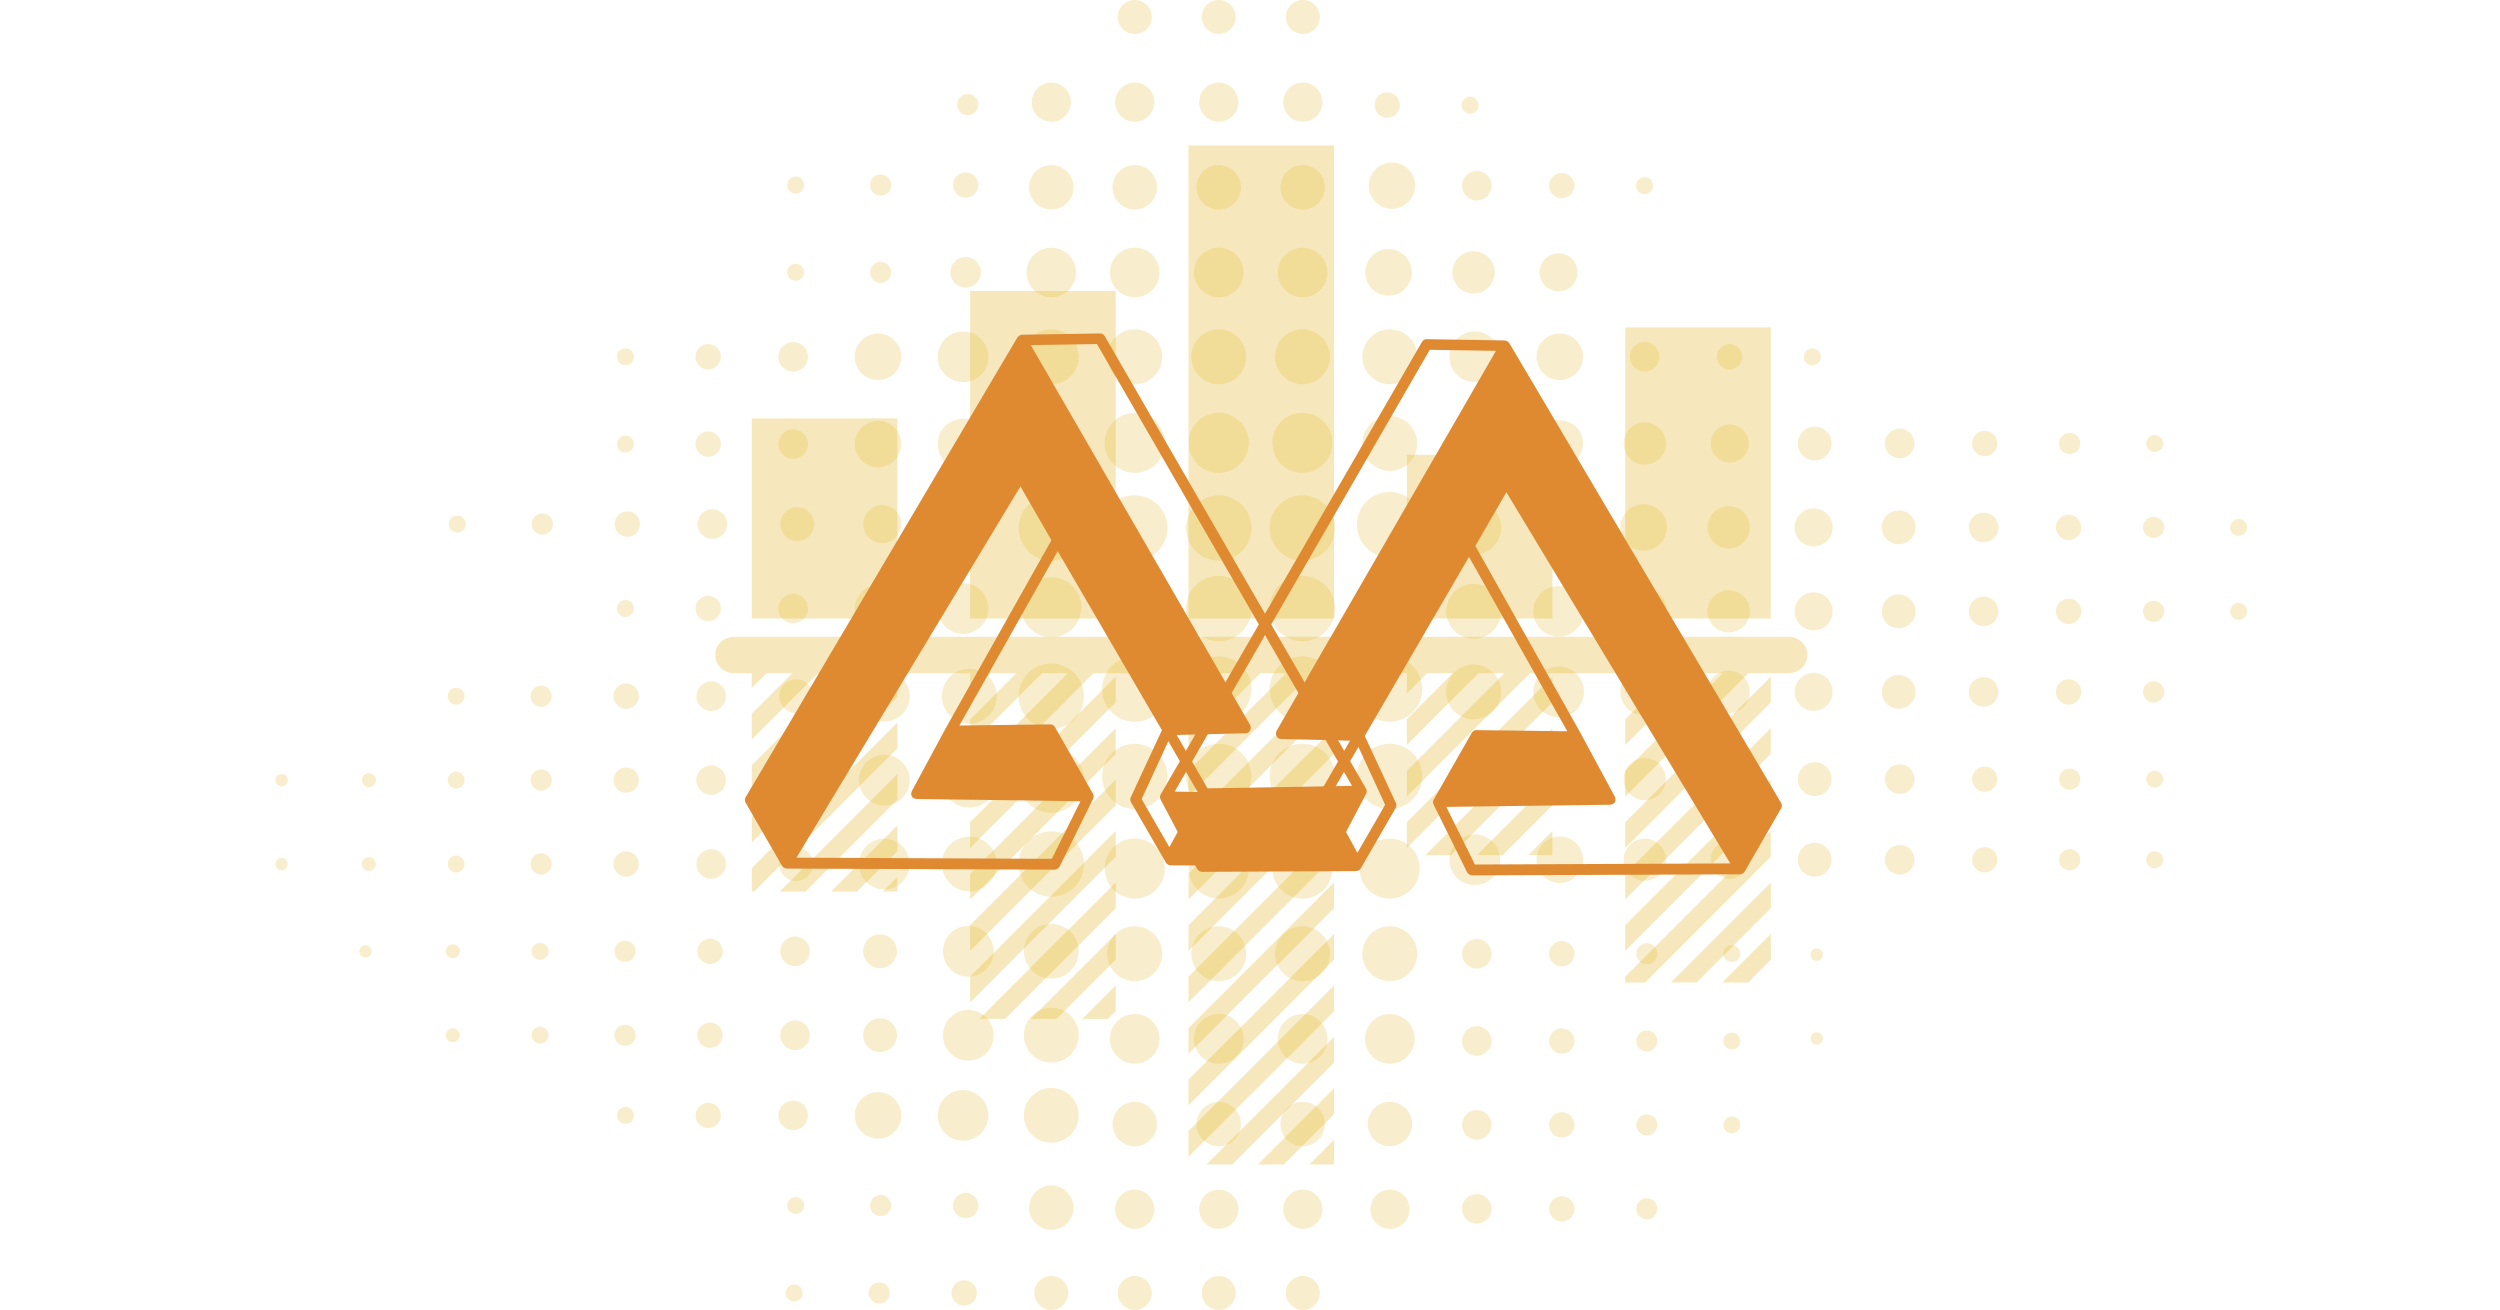 <svg xmlns="http://www.w3.org/2000/svg" xml:space="preserve" viewBox="0 0 5000 2619.8"><switch><g><linearGradient id="a" x1="2403.513" x2="2471.513" y1="2586.05" y2="2586.05" gradientTransform="matrix(1 0 0 -1 0 2620)" gradientUnits="userSpaceOnUse"><stop offset="1" stop-color="#ddac06"/><stop offset="1" stop-color="#df8931"/></linearGradient><circle cx="2437.5" cy="34" r="34" fill="url(#a)" fill-opacity=".2"/><linearGradient id="b" x1="2398.313" x2="2476.713" y1="2415.75" y2="2415.75" gradientTransform="matrix(1 0 0 -1 0 2620)" gradientUnits="userSpaceOnUse"><stop offset="1" stop-color="#ddac06"/><stop offset="1" stop-color="#df8931"/></linearGradient><circle cx="2437.5" cy="204.3" r="39.2" fill="url(#b)" fill-opacity=".2"/><linearGradient id="c" x1="2393.013" x2="2482.013" y1="2245.45" y2="2245.45" gradientTransform="matrix(1 0 0 -1 0 2620)" gradientUnits="userSpaceOnUse"><stop offset="1" stop-color="#ddac06"/><stop offset="1" stop-color="#df8931"/></linearGradient><circle cx="2437.5" cy="374.6" r="44.5" fill="url(#c)" fill-opacity=".2"/><linearGradient id="d" x1="2387.913" x2="2487.113" y1="2075.05" y2="2075.05" gradientTransform="matrix(1 0 0 -1 0 2620)" gradientUnits="userSpaceOnUse"><stop offset="1" stop-color="#ddac06"/><stop offset="1" stop-color="#df8931"/></linearGradient><circle cx="2437.5" cy="545" r="49.6" fill="url(#d)" fill-opacity=".2"/><linearGradient id="e" x1="2382.613" x2="2492.413" y1="1906.45" y2="1906.45" gradientTransform="matrix(1 0 0 -1 0 2620)" gradientUnits="userSpaceOnUse"><stop offset="1" stop-color="#ddac06"/><stop offset="1" stop-color="#df8931"/></linearGradient><circle cx="2437.5" cy="713.6" r="54.9" fill="url(#e)" fill-opacity=".2"/><linearGradient id="f" x1="2377.413" x2="2497.613" y1="1734.35" y2="1734.35" gradientTransform="matrix(1 0 0 -1 0 2620)" gradientUnits="userSpaceOnUse"><stop offset="1" stop-color="#ddac06"/><stop offset="1" stop-color="#df8931"/></linearGradient><circle cx="2437.5" cy="885.7" r="60.1" fill="url(#f)" fill-opacity=".2"/><linearGradient id="g" x1="2372.113" x2="2502.913" y1="1564.05" y2="1564.05" gradientTransform="matrix(1 0 0 -1 0 2620)" gradientUnits="userSpaceOnUse"><stop offset="1" stop-color="#ddac06"/><stop offset="1" stop-color="#df8931"/></linearGradient><circle cx="2437.5" cy="1056" r="65.4" fill="url(#g)" fill-opacity=".2"/><linearGradient id="h" x1="2235.513" x2="2303.513" y1="2586.05" y2="2586.05" gradientTransform="matrix(1 0 0 -1 0 2620)" gradientUnits="userSpaceOnUse"><stop offset="1" stop-color="#ddac06"/><stop offset="1" stop-color="#df8931"/></linearGradient><circle cx="2269.5" cy="34" r="34" fill="url(#h)" fill-opacity=".2"/><linearGradient id="i" x1="2230.313" x2="2308.713" y1="2415.75" y2="2415.75" gradientTransform="matrix(1 0 0 -1 0 2620)" gradientUnits="userSpaceOnUse"><stop offset="1" stop-color="#ddac06"/><stop offset="1" stop-color="#df8931"/></linearGradient><circle cx="2269.5" cy="204.3" r="39.2" fill="url(#i)" fill-opacity=".2"/><linearGradient id="j" x1="2225.013" x2="2314.013" y1="2245.45" y2="2245.45" gradientTransform="matrix(1 0 0 -1 0 2620)" gradientUnits="userSpaceOnUse"><stop offset="1" stop-color="#ddac06"/><stop offset="1" stop-color="#df8931"/></linearGradient><circle cx="2269.5" cy="374.6" r="44.5" fill="url(#j)" fill-opacity=".2"/><linearGradient id="k" x1="2219.913" x2="2319.113" y1="2075.05" y2="2075.05" gradientTransform="matrix(1 0 0 -1 0 2620)" gradientUnits="userSpaceOnUse"><stop offset="1" stop-color="#ddac06"/><stop offset="1" stop-color="#df8931"/></linearGradient><circle cx="2269.5" cy="545" r="49.6" fill="url(#k)" fill-opacity=".2"/><linearGradient id="l" x1="2214.613" x2="2324.413" y1="1906.45" y2="1906.45" gradientTransform="matrix(1 0 0 -1 0 2620)" gradientUnits="userSpaceOnUse"><stop offset="1" stop-color="#ddac06"/><stop offset="1" stop-color="#df8931"/></linearGradient><circle cx="2269.5" cy="713.6" r="54.9" fill="url(#l)" fill-opacity=".2"/><linearGradient id="m" x1="2209.413" x2="2329.613" y1="1734.35" y2="1734.35" gradientTransform="matrix(1 0 0 -1 0 2620)" gradientUnits="userSpaceOnUse"><stop offset="1" stop-color="#ddac06"/><stop offset="1" stop-color="#df8931"/></linearGradient><circle cx="2269.5" cy="885.7" r="60.1" fill="url(#m)" fill-opacity=".2"/><linearGradient id="n" x1="2235.513" x2="2303.513" y1="34.15" y2="34.15" gradientTransform="matrix(1 0 0 -1 0 2620)" gradientUnits="userSpaceOnUse"><stop offset="1" stop-color="#ddac06"/><stop offset="1" stop-color="#df8931"/></linearGradient><circle cx="2269.5" cy="2585.9" r="34" fill="url(#n)" fill-opacity=".2"/><linearGradient id="o" x1="2230.313" x2="2308.713" y1="201.55" y2="201.55" gradientTransform="matrix(1 0 0 -1 0 2620)" gradientUnits="userSpaceOnUse"><stop offset="1" stop-color="#ddac06"/><stop offset="1" stop-color="#df8931"/></linearGradient><circle cx="2269.5" cy="2418.5" r="39.2" fill="url(#o)" fill-opacity=".2"/><linearGradient id="p" x1="2225.113" x2="2313.913" y1="371.95" y2="371.95" gradientTransform="matrix(1 0 0 -1 0 2620)" gradientUnits="userSpaceOnUse"><stop offset="1" stop-color="#ddac06"/><stop offset="1" stop-color="#df8931"/></linearGradient><circle cx="2269.5" cy="2248.1" r="44.4" fill="url(#p)" fill-opacity=".2"/><linearGradient id="q" x1="2219.813" x2="2319.213" y1="542.35" y2="542.35" gradientTransform="matrix(1 0 0 -1 0 2620)" gradientUnits="userSpaceOnUse"><stop offset="1" stop-color="#ddac06"/><stop offset="1" stop-color="#df8931"/></linearGradient><circle cx="2269.5" cy="2077.7" r="49.7" fill="url(#q)" fill-opacity=".2"/><linearGradient id="r" x1="2214.613" x2="2324.413" y1="712.65" y2="712.65" gradientTransform="matrix(1 0 0 -1 0 2620)" gradientUnits="userSpaceOnUse"><stop offset="1" stop-color="#ddac06"/><stop offset="1" stop-color="#df8931"/></linearGradient><circle cx="2269.5" cy="1907.4" r="54.9" fill="url(#r)" fill-opacity=".2"/><linearGradient id="s" x1="2209.413" x2="2329.613" y1="882.95" y2="882.95" gradientTransform="matrix(1 0 0 -1 0 2620)" gradientUnits="userSpaceOnUse"><stop offset="1" stop-color="#ddac06"/><stop offset="1" stop-color="#df8931"/></linearGradient><circle cx="2269.5" cy="1737.1" r="60.1" fill="url(#s)" fill-opacity=".2"/><linearGradient id="t" x1="2403.513" x2="2471.513" y1="34.15" y2="34.15" gradientTransform="matrix(1 0 0 -1 0 2620)" gradientUnits="userSpaceOnUse"><stop offset="1" stop-color="#ddac06"/><stop offset="1" stop-color="#df8931"/></linearGradient><circle cx="2437.5" cy="2585.9" r="34" fill="url(#t)" fill-opacity=".2"/><linearGradient id="u" x1="2398.313" x2="2476.713" y1="201.55" y2="201.55" gradientTransform="matrix(1 0 0 -1 0 2620)" gradientUnits="userSpaceOnUse"><stop offset="1" stop-color="#ddac06"/><stop offset="1" stop-color="#df8931"/></linearGradient><circle cx="2437.5" cy="2418.5" r="39.2" fill="url(#u)" fill-opacity=".2"/><linearGradient id="v" x1="2393.113" x2="2481.913" y1="371.95" y2="371.95" gradientTransform="matrix(1 0 0 -1 0 2620)" gradientUnits="userSpaceOnUse"><stop offset="1" stop-color="#ddac06"/><stop offset="1" stop-color="#df8931"/></linearGradient><circle cx="2437.5" cy="2248.1" r="44.4" fill="url(#v)" fill-opacity=".2"/><linearGradient id="w" x1="2387.813" x2="2487.213" y1="542.35" y2="542.35" gradientTransform="matrix(1 0 0 -1 0 2620)" gradientUnits="userSpaceOnUse"><stop offset="1" stop-color="#ddac06"/><stop offset="1" stop-color="#df8931"/></linearGradient><circle cx="2437.5" cy="2077.7" r="49.7" fill="url(#w)" fill-opacity=".2"/><linearGradient id="x" x1="2382.613" x2="2492.413" y1="712.65" y2="712.65" gradientTransform="matrix(1 0 0 -1 0 2620)" gradientUnits="userSpaceOnUse"><stop offset="1" stop-color="#ddac06"/><stop offset="1" stop-color="#df8931"/></linearGradient><circle cx="2437.5" cy="1907.4" r="54.9" fill="url(#x)" fill-opacity=".2"/><linearGradient id="y" x1="2377.413" x2="2497.613" y1="882.95" y2="882.95" gradientTransform="matrix(1 0 0 -1 0 2620)" gradientUnits="userSpaceOnUse"><stop offset="1" stop-color="#ddac06"/><stop offset="1" stop-color="#df8931"/></linearGradient><circle cx="2437.5" cy="1737.1" r="60.1" fill="url(#y)" fill-opacity=".2"/><linearGradient id="z" x1="2204.113" x2="2334.913" y1="1564.05" y2="1564.05" gradientTransform="matrix(1 0 0 -1 0 2620)" gradientUnits="userSpaceOnUse"><stop offset="1" stop-color="#ddac06"/><stop offset="1" stop-color="#df8931"/></linearGradient><circle cx="2269.5" cy="1056" r="65.4" fill="url(#z)" fill-opacity=".2"/><linearGradient id="A" x1="2372.113" x2="2502.913" y1="1402.85" y2="1402.85" gradientTransform="matrix(1 0 0 -1 0 2620)" gradientUnits="userSpaceOnUse"><stop offset="1" stop-color="#ddac06"/><stop offset="1" stop-color="#df8931"/></linearGradient><circle cx="2437.5" cy="1217.2" r="65.4" fill="url(#A)" fill-opacity=".2"/><linearGradient id="B" x1="2204.113" x2="2334.913" y1="1402.85" y2="1402.85" gradientTransform="matrix(1 0 0 -1 0 2620)" gradientUnits="userSpaceOnUse"><stop offset="1" stop-color="#ddac06"/><stop offset="1" stop-color="#df8931"/></linearGradient><circle cx="2269.5" cy="1217.2" r="65.4" fill="url(#B)" fill-opacity=".2"/><linearGradient id="C" x1="2372.213" x2="2502.813" y1="1241.85" y2="1241.85" gradientTransform="matrix(1 0 0 -1 0 2620)" gradientUnits="userSpaceOnUse"><stop offset="1" stop-color="#ddac06"/><stop offset="1" stop-color="#df8931"/></linearGradient><circle cx="2437.5" cy="1378.2" r="65.3" fill="url(#C)" fill-opacity=".2"/><linearGradient id="D" x1="2204.213" x2="2334.813" y1="1241.85" y2="1241.85" gradientTransform="matrix(1 0 0 -1 0 2620)" gradientUnits="userSpaceOnUse"><stop offset="1" stop-color="#ddac06"/><stop offset="1" stop-color="#df8931"/></linearGradient><circle cx="2269.5" cy="1378.2" r="65.3" fill="url(#D)" fill-opacity=".2"/><linearGradient id="E" x1="2372.213" x2="2502.813" y1="1067.25" y2="1067.25" gradientTransform="matrix(1 0 0 -1 0 2620)" gradientUnits="userSpaceOnUse"><stop offset="1" stop-color="#ddac06"/><stop offset="1" stop-color="#df8931"/></linearGradient><circle cx="2437.5" cy="1552.8" r="65.3" fill="url(#E)" fill-opacity=".2"/><linearGradient id="F" x1="2571.713" x2="2639.713" y1="2586.05" y2="2586.05" gradientTransform="matrix(1 0 0 -1 0 2620)" gradientUnits="userSpaceOnUse"><stop offset="1" stop-color="#ddac06"/><stop offset="1" stop-color="#df8931"/></linearGradient><circle cx="2605.7" cy="34" r="34" fill="url(#F)" fill-opacity=".2"/><linearGradient id="G" x1="2566.413" x2="2644.813" y1="2415.75" y2="2415.75" gradientTransform="matrix(1 0 0 -1 0 2620)" gradientUnits="userSpaceOnUse"><stop offset="1" stop-color="#ddac06"/><stop offset="1" stop-color="#df8931"/></linearGradient><circle cx="2605.6" cy="204.3" r="39.2" fill="url(#G)" fill-opacity=".2"/><linearGradient id="H" x1="2560.813" x2="2649.813" y1="2245.45" y2="2245.45" gradientTransform="matrix(1 0 0 -1 0 2620)" gradientUnits="userSpaceOnUse"><stop offset="1" stop-color="#ddac06"/><stop offset="1" stop-color="#df8931"/></linearGradient><circle cx="2605.3" cy="374.6" r="44.5" fill="url(#H)" fill-opacity=".2"/><linearGradient id="I" x1="2555.613" x2="2654.813" y1="2075.05" y2="2075.05" gradientTransform="matrix(1 0 0 -1 0 2620)" gradientUnits="userSpaceOnUse"><stop offset="1" stop-color="#ddac06"/><stop offset="1" stop-color="#df8931"/></linearGradient><circle cx="2605.2" cy="545" r="49.6" fill="url(#I)" fill-opacity=".2"/><linearGradient id="J" x1="2550.113" x2="2659.913" y1="1906.45" y2="1906.45" gradientTransform="matrix(1 0 0 -1 0 2620)" gradientUnits="userSpaceOnUse"><stop offset="1" stop-color="#ddac06"/><stop offset="1" stop-color="#df8931"/></linearGradient><circle cx="2605" cy="713.6" r="54.9" fill="url(#J)" fill-opacity=".2"/><linearGradient id="K" x1="2544.713" x2="2664.913" y1="1734.35" y2="1734.35" gradientTransform="matrix(1 0 0 -1 0 2620)" gradientUnits="userSpaceOnUse"><stop offset="1" stop-color="#ddac06"/><stop offset="1" stop-color="#df8931"/></linearGradient><circle cx="2604.8" cy="885.7" r="60.1" fill="url(#K)" fill-opacity=".2"/><linearGradient id="L" x1="2539.213" x2="2670.013" y1="1564.05" y2="1564.05" gradientTransform="matrix(1 0 0 -1 0 2620)" gradientUnits="userSpaceOnUse"><stop offset="1" stop-color="#ddac06"/><stop offset="1" stop-color="#df8931"/></linearGradient><circle cx="2604.6" cy="1056" r="65.4" fill="url(#L)" fill-opacity=".2"/><linearGradient id="M" x1="2571.713" x2="2639.713" y1="34.15" y2="34.15" gradientTransform="matrix(1 0 0 -1 0 2620)" gradientUnits="userSpaceOnUse"><stop offset="1" stop-color="#ddac06"/><stop offset="1" stop-color="#df8931"/></linearGradient><circle cx="2605.7" cy="2585.9" r="34" fill="url(#M)" fill-opacity=".2"/><linearGradient id="N" x1="2566.413" x2="2644.813" y1="201.55" y2="201.55" gradientTransform="matrix(1 0 0 -1 0 2620)" gradientUnits="userSpaceOnUse"><stop offset="1" stop-color="#ddac06"/><stop offset="1" stop-color="#df8931"/></linearGradient><circle cx="2605.6" cy="2418.5" r="39.2" fill="url(#N)" fill-opacity=".2"/><linearGradient id="O" x1="2560.913" x2="2649.713" y1="371.95" y2="371.95" gradientTransform="matrix(1 0 0 -1 0 2620)" gradientUnits="userSpaceOnUse"><stop offset="1" stop-color="#ddac06"/><stop offset="1" stop-color="#df8931"/></linearGradient><circle cx="2605.3" cy="2248.1" r="44.4" fill="url(#O)" fill-opacity=".2"/><linearGradient id="P" x1="2555.513" x2="2654.913" y1="542.35" y2="542.35" gradientTransform="matrix(1 0 0 -1 0 2620)" gradientUnits="userSpaceOnUse"><stop offset="1" stop-color="#ddac06"/><stop offset="1" stop-color="#df8931"/></linearGradient><circle cx="2605.2" cy="2077.7" r="49.7" fill="url(#P)" fill-opacity=".2"/><linearGradient id="Q" x1="2550.113" x2="2659.913" y1="712.65" y2="712.65" gradientTransform="matrix(1 0 0 -1 0 2620)" gradientUnits="userSpaceOnUse"><stop offset="1" stop-color="#ddac06"/><stop offset="1" stop-color="#df8931"/></linearGradient><circle cx="2605" cy="1907.4" r="54.9" fill="url(#Q)" fill-opacity=".2"/><linearGradient id="R" x1="2544.713" x2="2664.913" y1="882.95" y2="882.95" gradientTransform="matrix(1 0 0 -1 0 2620)" gradientUnits="userSpaceOnUse"><stop offset="1" stop-color="#ddac06"/><stop offset="1" stop-color="#df8931"/></linearGradient><circle cx="2604.8" cy="1737.1" r="60.1" fill="url(#R)" fill-opacity=".2"/><linearGradient id="S" x1="2539.213" x2="2670.013" y1="1402.85" y2="1402.85" gradientTransform="matrix(1 0 0 -1 0 2620)" gradientUnits="userSpaceOnUse"><stop offset="1" stop-color="#ddac06"/><stop offset="1" stop-color="#df8931"/></linearGradient><circle cx="2604.6" cy="1217.2" r="65.4" fill="url(#S)" fill-opacity=".2"/><linearGradient id="T" x1="2539.313" x2="2669.913" y1="1241.85" y2="1241.85" gradientTransform="matrix(1 0 0 -1 0 2620)" gradientUnits="userSpaceOnUse"><stop offset="1" stop-color="#ddac06"/><stop offset="1" stop-color="#df8931"/></linearGradient><circle cx="2604.6" cy="1378.2" r="65.3" fill="url(#T)" fill-opacity=".2"/><linearGradient id="U" x1="2539.313" x2="2669.913" y1="1067.25" y2="1067.25" gradientTransform="matrix(1 0 0 -1 0 2620)" gradientUnits="userSpaceOnUse"><stop offset="1" stop-color="#ddac06"/><stop offset="1" stop-color="#df8931"/></linearGradient><circle cx="2604.6" cy="1552.8" r="65.3" fill="url(#U)" fill-opacity=".2"/><linearGradient id="V" x1="2740.813" x2="2819.213" y1="201.55" y2="201.55" gradientTransform="matrix(1 0 0 -1 0 2620)" gradientUnits="userSpaceOnUse"><stop offset="1" stop-color="#ddac06"/><stop offset="1" stop-color="#df8931"/></linearGradient><circle cx="2780" cy="2418.5" r="39.2" fill="url(#V)" fill-opacity=".2"/><linearGradient id="W" x1="2735.413" x2="2824.213" y1="371.95" y2="371.95" gradientTransform="matrix(1 0 0 -1 0 2620)" gradientUnits="userSpaceOnUse"><stop offset="1" stop-color="#ddac06"/><stop offset="1" stop-color="#df8931"/></linearGradient><circle cx="2779.8" cy="2248.1" r="44.4" fill="url(#W)" fill-opacity=".2"/><linearGradient id="X" x1="2730.013" x2="2829.413" y1="542.35" y2="542.35" gradientTransform="matrix(1 0 0 -1 0 2620)" gradientUnits="userSpaceOnUse"><stop offset="1" stop-color="#ddac06"/><stop offset="1" stop-color="#df8931"/></linearGradient><circle cx="2779.7" cy="2077.7" r="49.7" fill="url(#X)" fill-opacity=".2"/><linearGradient id="Y" x1="2724.713" x2="2834.513" y1="712.65" y2="712.65" gradientTransform="matrix(1 0 0 -1 0 2620)" gradientUnits="userSpaceOnUse"><stop offset="1" stop-color="#ddac06"/><stop offset="1" stop-color="#df8931"/></linearGradient><circle cx="2779.6" cy="1907.4" r="54.9" fill="url(#Y)" fill-opacity=".2"/><linearGradient id="Z" x1="2892.513" x2="3002.313" y1="1397.35" y2="1397.35" gradientTransform="matrix(1 0 0 -1 0 2620)" gradientUnits="userSpaceOnUse"><stop offset="1" stop-color="#ddac06"/><stop offset="1" stop-color="#df8931"/></linearGradient><circle cx="2947.4" cy="1222.7" r="54.9" fill="url(#Z)" fill-opacity=".2"/><linearGradient id="aa" x1="3066.613" x2="3168.013" y1="1397.35" y2="1397.35" gradientTransform="matrix(1 0 0 -1 0 2620)" gradientUnits="userSpaceOnUse"><stop offset="1" stop-color="#ddac06"/><stop offset="1" stop-color="#df8931"/></linearGradient><circle cx="3117.3" cy="1222.7" r="50.7" fill="url(#aa)" fill-opacity=".2"/><linearGradient id="ab" x1="3240.813" x2="3333.813" y1="1397.35" y2="1397.35" gradientTransform="matrix(1 0 0 -1 0 2620)" gradientUnits="userSpaceOnUse"><stop offset="1" stop-color="#ddac06"/><stop offset="1" stop-color="#df8931"/></linearGradient><circle cx="3287.3" cy="1222.7" r="46.5" fill="url(#ab)" fill-opacity=".2"/><linearGradient id="ac" x1="3415.013" x2="3499.613" y1="1397.35" y2="1397.35" gradientTransform="matrix(1 0 0 -1 0 2620)" gradientUnits="userSpaceOnUse"><stop offset="1" stop-color="#ddac06"/><stop offset="1" stop-color="#df8931"/></linearGradient><circle cx="3457.3" cy="1222.7" r="42.3" fill="url(#ac)" fill-opacity=".2"/><linearGradient id="ad" x1="3589.313" x2="3665.313" y1="1397.35" y2="1397.35" gradientTransform="matrix(1 0 0 -1 0 2620)" gradientUnits="userSpaceOnUse"><stop offset="1" stop-color="#ddac06"/><stop offset="1" stop-color="#df8931"/></linearGradient><circle cx="3627.3" cy="1222.7" r="38" fill="url(#ad)" fill-opacity=".2"/><linearGradient id="ae" x1="3763.513" x2="3831.113" y1="1397.35" y2="1397.35" gradientTransform="matrix(1 0 0 -1 0 2620)" gradientUnits="userSpaceOnUse"><stop offset="1" stop-color="#ddac06"/><stop offset="1" stop-color="#df8931"/></linearGradient><circle cx="3797.3" cy="1222.7" r="33.8" fill="url(#ae)" fill-opacity=".2"/><linearGradient id="af" x1="3937.613" x2="3996.813" y1="1397.35" y2="1397.35" gradientTransform="matrix(1 0 0 -1 0 2620)" gradientUnits="userSpaceOnUse"><stop offset="1" stop-color="#ddac06"/><stop offset="1" stop-color="#df8931"/></linearGradient><circle cx="3967.2" cy="1222.7" r="29.6" fill="url(#af)" fill-opacity=".2"/><linearGradient id="ag" x1="4111.813" x2="4162.613" y1="1397.35" y2="1397.35" gradientTransform="matrix(1 0 0 -1 0 2620)" gradientUnits="userSpaceOnUse"><stop offset="1" stop-color="#ddac06"/><stop offset="1" stop-color="#df8931"/></linearGradient><circle cx="4137.2" cy="1222.7" r="25.4" fill="url(#ag)" fill-opacity=".2"/><linearGradient id="ah" x1="4286.013" x2="4328.413" y1="1397.35" y2="1397.35" gradientTransform="matrix(1 0 0 -1 0 2620)" gradientUnits="userSpaceOnUse"><stop offset="1" stop-color="#ddac06"/><stop offset="1" stop-color="#df8931"/></linearGradient><circle cx="4307.2" cy="1222.7" r="21.2" fill="url(#ah)" fill-opacity=".2"/><linearGradient id="ai" x1="4460.213" x2="4494.213" y1="1397.35" y2="1397.35" gradientTransform="matrix(1 0 0 -1 0 2620)" gradientUnits="userSpaceOnUse"><stop offset="1" stop-color="#ddac06"/><stop offset="1" stop-color="#df8931"/></linearGradient><circle cx="4477.2" cy="1222.7" r="17" fill="url(#ai)" fill-opacity=".2"/><linearGradient id="aj" x1="1883.912" x2="1993.613" y1="1227.6" y2="1227.6" gradientTransform="matrix(1 0 0 -1 0 2620)" gradientUnits="userSpaceOnUse"><stop offset="1" stop-color="#ddac06"/><stop offset="1" stop-color="#df8931"/></linearGradient><path fill="url(#aj)" fill-opacity=".2" d="M1938.7 1337.6c30.3 0 54.9 24.5 54.9 54.8s-24.6 54.9-54.9 54.9c-30.3 0-54.8-24.6-54.8-54.9-.1-30.2 24.5-54.8 54.8-54.8z"/><linearGradient id="ak" x1="1718.013" x2="1819.413" y1="1227.65" y2="1227.65" gradientTransform="matrix(1 0 0 -1 0 2620)" gradientUnits="userSpaceOnUse"><stop offset="1" stop-color="#ddac06"/><stop offset="1" stop-color="#df8931"/></linearGradient><circle cx="1768.7" cy="1392.4" r="50.7" fill="url(#ak)" fill-opacity=".2"/><linearGradient id="al" x1="1558.413" x2="1626.013" y1="1227.65" y2="1227.65" gradientTransform="matrix(1 0 0 -1 0 2620)" gradientUnits="userSpaceOnUse"><stop offset="1" stop-color="#ddac06"/><stop offset="1" stop-color="#df8931"/></linearGradient><circle cx="1592.2" cy="1392.4" r="33.8" fill="url(#al)" fill-opacity=".2"/><linearGradient id="am" x1="1392.713" x2="1451.913" y1="1227.65" y2="1227.65" gradientTransform="matrix(1 0 0 -1 0 2620)" gradientUnits="userSpaceOnUse"><stop offset="1" stop-color="#ddac06"/><stop offset="1" stop-color="#df8931"/></linearGradient><circle cx="1422.3" cy="1392.4" r="29.6" fill="url(#am)" fill-opacity=".2"/><linearGradient id="an" x1="1226.913" x2="1277.713" y1="1227.65" y2="1227.65" gradientTransform="matrix(1 0 0 -1 0 2620)" gradientUnits="userSpaceOnUse"><stop offset="1" stop-color="#ddac06"/><stop offset="1" stop-color="#df8931"/></linearGradient><circle cx="1252.3" cy="1392.4" r="25.4" fill="url(#an)" fill-opacity=".2"/><linearGradient id="ao" x1="1061.113" x2="1103.513" y1="1227.65" y2="1227.65" gradientTransform="matrix(1 0 0 -1 0 2620)" gradientUnits="userSpaceOnUse"><stop offset="1" stop-color="#ddac06"/><stop offset="1" stop-color="#df8931"/></linearGradient><circle cx="1082.3" cy="1392.4" r="21.2" fill="url(#ao)" fill-opacity=".2"/><linearGradient id="ap" x1="895.313" x2="929.313" y1="1227.65" y2="1227.65" gradientTransform="matrix(1 0 0 -1 0 2620)" gradientUnits="userSpaceOnUse"><stop offset="1" stop-color="#ddac06"/><stop offset="1" stop-color="#df8931"/></linearGradient><circle cx="912.3" cy="1392.4" r="17" fill="url(#ap)" fill-opacity=".2"/><linearGradient id="aq" x1="2898.813" x2="3000.213" y1="1061.75" y2="1061.75" gradientTransform="matrix(1 0 0 -1 0 2620)" gradientUnits="userSpaceOnUse"><stop offset="1" stop-color="#ddac06"/><stop offset="1" stop-color="#df8931"/></linearGradient><circle cx="2949.5" cy="1558.3" r="50.7" fill="url(#aq)" fill-opacity=".2"/><linearGradient id="ar" x1="3073.013" x2="3166.013" y1="1061.75" y2="1061.75" gradientTransform="matrix(1 0 0 -1 0 2620)" gradientUnits="userSpaceOnUse"><stop offset="1" stop-color="#ddac06"/><stop offset="1" stop-color="#df8931"/></linearGradient><circle cx="3119.5" cy="1558.3" r="46.5" fill="url(#ar)" fill-opacity=".2"/><linearGradient id="as" x1="3247.313" x2="3331.713" y1="1061.75" y2="1061.75" gradientTransform="matrix(1 0 0 -1 0 2620)" gradientUnits="userSpaceOnUse"><stop offset="1" stop-color="#ddac06"/><stop offset="1" stop-color="#df8931"/></linearGradient><circle cx="3289.5" cy="1558.3" r="42.2" fill="url(#as)" fill-opacity=".2"/><linearGradient id="at" x1="3421.513" x2="3497.513" y1="1061.75" y2="1061.75" gradientTransform="matrix(1 0 0 -1 0 2620)" gradientUnits="userSpaceOnUse"><stop offset="1" stop-color="#ddac06"/><stop offset="1" stop-color="#df8931"/></linearGradient><circle cx="3459.5" cy="1558.3" r="38" fill="url(#at)" fill-opacity=".2"/><linearGradient id="au" x1="3595.613" x2="3663.213" y1="1061.75" y2="1061.75" gradientTransform="matrix(1 0 0 -1 0 2620)" gradientUnits="userSpaceOnUse"><stop offset="1" stop-color="#ddac06"/><stop offset="1" stop-color="#df8931"/></linearGradient><circle cx="3629.4" cy="1558.3" r="33.8" fill="url(#au)" fill-opacity=".2"/><linearGradient id="av" x1="3769.813" x2="3829.013" y1="1061.75" y2="1061.75" gradientTransform="matrix(1 0 0 -1 0 2620)" gradientUnits="userSpaceOnUse"><stop offset="1" stop-color="#ddac06"/><stop offset="1" stop-color="#df8931"/></linearGradient><circle cx="3799.4" cy="1558.3" r="29.6" fill="url(#av)" fill-opacity=".2"/><linearGradient id="aw" x1="3944.113" x2="3994.713" y1="1061.75" y2="1061.75" gradientTransform="matrix(1 0 0 -1 0 2620)" gradientUnits="userSpaceOnUse"><stop offset="1" stop-color="#ddac06"/><stop offset="1" stop-color="#df8931"/></linearGradient><circle cx="3969.4" cy="1558.3" r="25.3" fill="url(#aw)" fill-opacity=".2"/><linearGradient id="ax" x1="4118.213" x2="4160.613" y1="1061.75" y2="1061.75" gradientTransform="matrix(1 0 0 -1 0 2620)" gradientUnits="userSpaceOnUse"><stop offset="1" stop-color="#ddac06"/><stop offset="1" stop-color="#df8931"/></linearGradient><circle cx="4139.4" cy="1558.3" r="21.2" fill="url(#ax)" fill-opacity=".2"/><linearGradient id="ay" x1="4292.413" x2="4326.413" y1="1061.75" y2="1061.75" gradientTransform="matrix(1 0 0 -1 0 2620)" gradientUnits="userSpaceOnUse"><stop offset="1" stop-color="#ddac06"/><stop offset="1" stop-color="#df8931"/></linearGradient><circle cx="4309.4" cy="1558.3" r="17" fill="url(#ay)" fill-opacity=".2"/><linearGradient id="az" x1="2898.813" x2="3000.213" y1="900.55" y2="900.55" gradientTransform="matrix(1 0 0 -1 0 2620)" gradientUnits="userSpaceOnUse"><stop offset="1" stop-color="#ddac06"/><stop offset="1" stop-color="#df8931"/></linearGradient><circle cx="2949.5" cy="1719.5" r="50.7" fill="url(#az)" fill-opacity=".2"/><linearGradient id="aA" x1="3073.013" x2="3166.013" y1="900.55" y2="900.55" gradientTransform="matrix(1 0 0 -1 0 2620)" gradientUnits="userSpaceOnUse"><stop offset="1" stop-color="#ddac06"/><stop offset="1" stop-color="#df8931"/></linearGradient><circle cx="3119.5" cy="1719.5" r="46.5" fill="url(#aA)" fill-opacity=".2"/><linearGradient id="aB" x1="3247.313" x2="3331.713" y1="900.55" y2="900.55" gradientTransform="matrix(1 0 0 -1 0 2620)" gradientUnits="userSpaceOnUse"><stop offset="1" stop-color="#ddac06"/><stop offset="1" stop-color="#df8931"/></linearGradient><circle cx="3289.5" cy="1719.5" r="42.2" fill="url(#aB)" fill-opacity=".2"/><linearGradient id="aC" x1="3421.513" x2="3497.513" y1="900.55" y2="900.55" gradientTransform="matrix(1 0 0 -1 0 2620)" gradientUnits="userSpaceOnUse"><stop offset="1" stop-color="#ddac06"/><stop offset="1" stop-color="#df8931"/></linearGradient><path fill="url(#aC)" fill-opacity=".2" d="M3497.5 1719.5c0 21-17 38-38 38s-38-17.1-38-38c0-21.1 17-38 38-38 21-.1 38 16.9 38 38z"/><linearGradient id="aD" x1="3595.613" x2="3663.213" y1="900.55" y2="900.55" gradientTransform="matrix(1 0 0 -1 0 2620)" gradientUnits="userSpaceOnUse"><stop offset="1" stop-color="#ddac06"/><stop offset="1" stop-color="#df8931"/></linearGradient><circle cx="3629.4" cy="1719.5" r="33.8" fill="url(#aD)" fill-opacity=".2"/><linearGradient id="aE" x1="3769.813" x2="3829.013" y1="900.55" y2="900.55" gradientTransform="matrix(1 0 0 -1 0 2620)" gradientUnits="userSpaceOnUse"><stop offset="1" stop-color="#ddac06"/><stop offset="1" stop-color="#df8931"/></linearGradient><circle cx="3799.4" cy="1719.5" r="29.6" fill="url(#aE)" fill-opacity=".2"/><linearGradient id="aF" x1="3944.113" x2="3994.713" y1="900.55" y2="900.55" gradientTransform="matrix(1 0 0 -1 0 2620)" gradientUnits="userSpaceOnUse"><stop offset="1" stop-color="#ddac06"/><stop offset="1" stop-color="#df8931"/></linearGradient><circle cx="3969.4" cy="1719.5" r="25.3" fill="url(#aF)" fill-opacity=".2"/><linearGradient id="aG" x1="4118.213" x2="4160.613" y1="900.55" y2="900.55" gradientTransform="matrix(1 0 0 -1 0 2620)" gradientUnits="userSpaceOnUse"><stop offset="1" stop-color="#ddac06"/><stop offset="1" stop-color="#df8931"/></linearGradient><circle cx="4139.4" cy="1719.5" r="21.2" fill="url(#aG)" fill-opacity=".2"/><linearGradient id="aH" x1="4292.413" x2="4326.413" y1="900.55" y2="900.55" gradientTransform="matrix(1 0 0 -1 0 2620)" gradientUnits="userSpaceOnUse"><stop offset="1" stop-color="#ddac06"/><stop offset="1" stop-color="#df8931"/></linearGradient><circle cx="4309.4" cy="1719.5" r="17" fill="url(#aH)" fill-opacity=".2"/><linearGradient id="aI" x1="2924.013" x2="2983.213" y1="712.55" y2="712.55" gradientTransform="matrix(1 0 0 -1 0 2620)" gradientUnits="userSpaceOnUse"><stop offset="1" stop-color="#ddac06"/><stop offset="1" stop-color="#df8931"/></linearGradient><circle cx="2953.6" cy="1907.5" r="29.6" fill="url(#aI)" fill-opacity=".2"/><linearGradient id="aJ" x1="3098.213" x2="3149.013" y1="712.55" y2="712.55" gradientTransform="matrix(1 0 0 -1 0 2620)" gradientUnits="userSpaceOnUse"><stop offset="1" stop-color="#ddac06"/><stop offset="1" stop-color="#df8931"/></linearGradient><circle cx="3123.6" cy="1907.5" r="25.4" fill="url(#aJ)" fill-opacity=".2"/><linearGradient id="aK" x1="3272.513" x2="3314.713" y1="712.55" y2="712.55" gradientTransform="matrix(1 0 0 -1 0 2620)" gradientUnits="userSpaceOnUse"><stop offset="1" stop-color="#ddac06"/><stop offset="1" stop-color="#df8931"/></linearGradient><circle cx="3293.6" cy="1907.5" r="21.1" fill="url(#aK)" fill-opacity=".2"/><linearGradient id="aL" x1="3446.613" x2="3480.613" y1="712.65" y2="712.65" gradientTransform="matrix(1 0 0 -1 0 2620)" gradientUnits="userSpaceOnUse"><stop offset="1" stop-color="#ddac06"/><stop offset="1" stop-color="#df8931"/></linearGradient><circle cx="3463.6" cy="1907.4" r="17" fill="url(#aL)" fill-opacity=".2"/><linearGradient id="aM" x1="2924.013" x2="2983.213" y1="538.05" y2="538.05" gradientTransform="matrix(1 0 0 -1 0 2620)" gradientUnits="userSpaceOnUse"><stop offset="1" stop-color="#ddac06"/><stop offset="1" stop-color="#df8931"/></linearGradient><circle cx="2953.6" cy="2082" r="29.6" fill="url(#aM)" fill-opacity=".2"/><linearGradient id="aN" x1="3098.213" x2="3149.013" y1="538.05" y2="538.05" gradientTransform="matrix(1 0 0 -1 0 2620)" gradientUnits="userSpaceOnUse"><stop offset="1" stop-color="#ddac06"/><stop offset="1" stop-color="#df8931"/></linearGradient><circle cx="3123.6" cy="2082" r="25.4" fill="url(#aN)" fill-opacity=".2"/><linearGradient id="aO" x1="3272.513" x2="3314.713" y1="538.05" y2="538.05" gradientTransform="matrix(1 0 0 -1 0 2620)" gradientUnits="userSpaceOnUse"><stop offset="1" stop-color="#ddac06"/><stop offset="1" stop-color="#df8931"/></linearGradient><circle cx="3293.6" cy="2082" r="21.1" fill="url(#aO)" fill-opacity=".2"/><linearGradient id="aP" x1="3446.713" x2="3480.513" y1="538.05" y2="538.05" gradientTransform="matrix(1 0 0 -1 0 2620)" gradientUnits="userSpaceOnUse"><stop offset="1" stop-color="#ddac06"/><stop offset="1" stop-color="#df8931"/></linearGradient><circle cx="3463.6" cy="2082" r="16.9" fill="url(#aP)" fill-opacity=".2"/><linearGradient id="aQ" x1="2924.013" x2="2983.213" y1="370.25" y2="370.25" gradientTransform="matrix(1 0 0 -1 0 2620)" gradientUnits="userSpaceOnUse"><stop offset="1" stop-color="#ddac06"/><stop offset="1" stop-color="#df8931"/></linearGradient><circle cx="2953.6" cy="2249.8" r="29.6" fill="url(#aQ)" fill-opacity=".2"/><linearGradient id="aR" x1="3098.213" x2="3149.013" y1="370.25" y2="370.25" gradientTransform="matrix(1 0 0 -1 0 2620)" gradientUnits="userSpaceOnUse"><stop offset="1" stop-color="#ddac06"/><stop offset="1" stop-color="#df8931"/></linearGradient><circle cx="3123.6" cy="2249.8" r="25.4" fill="url(#aR)" fill-opacity=".2"/><linearGradient id="aS" x1="3272.513" x2="3314.713" y1="370.25" y2="370.25" gradientTransform="matrix(1 0 0 -1 0 2620)" gradientUnits="userSpaceOnUse"><stop offset="1" stop-color="#ddac06"/><stop offset="1" stop-color="#df8931"/></linearGradient><circle cx="3293.6" cy="2249.8" r="21.1" fill="url(#aS)" fill-opacity=".2"/><linearGradient id="aT" x1="3446.713" x2="3480.513" y1="370.15" y2="370.15" gradientTransform="matrix(1 0 0 -1 0 2620)" gradientUnits="userSpaceOnUse"><stop offset="1" stop-color="#ddac06"/><stop offset="1" stop-color="#df8931"/></linearGradient><circle cx="3463.6" cy="2249.9" r="16.9" fill="url(#aT)" fill-opacity=".2"/><linearGradient id="aU" x1="2924.013" x2="2983.213" y1="202.35" y2="202.35" gradientTransform="matrix(1 0 0 -1 0 2620)" gradientUnits="userSpaceOnUse"><stop offset="1" stop-color="#ddac06"/><stop offset="1" stop-color="#df8931"/></linearGradient><path fill="url(#aU)" fill-opacity=".2" d="M2983.2 2417.6c0 16.3-13.3 29.7-29.6 29.7s-29.6-13.3-29.6-29.7c0-16.3 13.2-29.5 29.6-29.5s29.6 13.2 29.6 29.5z"/><linearGradient id="aV" x1="3098.213" x2="3148.913" y1="202.3" y2="202.3" gradientTransform="matrix(1 0 0 -1 0 2620)" gradientUnits="userSpaceOnUse"><stop offset="1" stop-color="#ddac06"/><stop offset="1" stop-color="#df8931"/></linearGradient><path fill="url(#aV)" fill-opacity=".2" d="M3148.9 2417.6c0 14.1-11.3 25.5-25.3 25.5s-25.4-11.4-25.4-25.5c0-13.9 11.4-25.2 25.4-25.2 14-.1 25.3 11.2 25.3 25.2z"/><linearGradient id="aW" x1="3272.413" x2="3314.713" y1="202.35" y2="202.35" gradientTransform="matrix(1 0 0 -1 0 2620)" gradientUnits="userSpaceOnUse"><stop offset="1" stop-color="#ddac06"/><stop offset="1" stop-color="#df8931"/></linearGradient><path fill="url(#aW)" fill-opacity=".2" d="M3314.7 2417.6c0 11.7-9.4 21.3-21.2 21.3-11.6 0-21.1-9.6-21.1-21.3 0-11.6 9.5-21.1 21.1-21.1 11.8-.1 21.2 9.4 21.2 21.1z"/><linearGradient id="aX" x1="2068.613" x2="2136.613" y1="34.15" y2="34.15" gradientTransform="matrix(1 0 0 -1 0 2620)" gradientUnits="userSpaceOnUse"><stop offset="1" stop-color="#ddac06"/><stop offset="1" stop-color="#df8931"/></linearGradient><circle cx="2102.6" cy="2585.9" r="34" fill="url(#aX)" fill-opacity=".2"/><linearGradient id="aY" x1="1902.913" x2="1953.713" y1="34.15" y2="34.15" gradientTransform="matrix(1 0 0 -1 0 2620)" gradientUnits="userSpaceOnUse"><stop offset="1" stop-color="#ddac06"/><stop offset="1" stop-color="#df8931"/></linearGradient><circle cx="1928.3" cy="2585.9" r="25.4" fill="url(#aY)" fill-opacity=".2"/><linearGradient id="aZ" x1="1737.213" x2="1779.613" y1="34.15" y2="34.15" gradientTransform="matrix(1 0 0 -1 0 2620)" gradientUnits="userSpaceOnUse"><stop offset="1" stop-color="#ddac06"/><stop offset="1" stop-color="#df8931"/></linearGradient><circle cx="1758.4" cy="2585.9" r="21.2" fill="url(#aZ)" fill-opacity=".2"/><linearGradient id="ba" x1="1571.413" x2="1605.413" y1="34.15" y2="34.15" gradientTransform="matrix(1 0 0 -1 0 2620)" gradientUnits="userSpaceOnUse"><stop offset="1" stop-color="#ddac06"/><stop offset="1" stop-color="#df8931"/></linearGradient><circle cx="1588.4" cy="2585.9" r="17" fill="url(#ba)" fill-opacity=".2"/><linearGradient id="bb" x1="2892.513" x2="3002.313" y1="1236.25" y2="1236.25" gradientTransform="matrix(1 0 0 -1 0 2620)" gradientUnits="userSpaceOnUse"><stop offset="1" stop-color="#ddac06"/><stop offset="1" stop-color="#df8931"/></linearGradient><circle cx="2947.4" cy="1383.8" r="54.9" fill="url(#bb)" fill-opacity=".2"/><linearGradient id="bc" x1="3066.613" x2="3168.013" y1="1236.25" y2="1236.25" gradientTransform="matrix(1 0 0 -1 0 2620)" gradientUnits="userSpaceOnUse"><stop offset="1" stop-color="#ddac06"/><stop offset="1" stop-color="#df8931"/></linearGradient><circle cx="3117.3" cy="1383.8" r="50.7" fill="url(#bc)" fill-opacity=".2"/><linearGradient id="bd" x1="3240.813" x2="3333.813" y1="1236.25" y2="1236.25" gradientTransform="matrix(1 0 0 -1 0 2620)" gradientUnits="userSpaceOnUse"><stop offset="1" stop-color="#ddac06"/><stop offset="1" stop-color="#df8931"/></linearGradient><circle cx="3287.3" cy="1383.8" r="46.5" fill="url(#bd)" fill-opacity=".2"/><linearGradient id="be" x1="3415.013" x2="3499.613" y1="1236.25" y2="1236.25" gradientTransform="matrix(1 0 0 -1 0 2620)" gradientUnits="userSpaceOnUse"><stop offset="1" stop-color="#ddac06"/><stop offset="1" stop-color="#df8931"/></linearGradient><circle cx="3457.3" cy="1383.8" r="42.3" fill="url(#be)" fill-opacity=".2"/><linearGradient id="bf" x1="3589.313" x2="3665.313" y1="1236.25" y2="1236.25" gradientTransform="matrix(1 0 0 -1 0 2620)" gradientUnits="userSpaceOnUse"><stop offset="1" stop-color="#ddac06"/><stop offset="1" stop-color="#df8931"/></linearGradient><circle cx="3627.3" cy="1383.8" r="38" fill="url(#bf)" fill-opacity=".2"/><linearGradient id="bg" x1="3763.513" x2="3831.113" y1="1236.25" y2="1236.25" gradientTransform="matrix(1 0 0 -1 0 2620)" gradientUnits="userSpaceOnUse"><stop offset="1" stop-color="#ddac06"/><stop offset="1" stop-color="#df8931"/></linearGradient><circle cx="3797.3" cy="1383.8" r="33.8" fill="url(#bg)" fill-opacity=".2"/><linearGradient id="bh" x1="3937.613" x2="3996.813" y1="1236.25" y2="1236.25" gradientTransform="matrix(1 0 0 -1 0 2620)" gradientUnits="userSpaceOnUse"><stop offset="1" stop-color="#ddac06"/><stop offset="1" stop-color="#df8931"/></linearGradient><circle cx="3967.2" cy="1383.8" r="29.6" fill="url(#bh)" fill-opacity=".2"/><linearGradient id="bi" x1="4111.813" x2="4162.613" y1="1236.25" y2="1236.25" gradientTransform="matrix(1 0 0 -1 0 2620)" gradientUnits="userSpaceOnUse"><stop offset="1" stop-color="#ddac06"/><stop offset="1" stop-color="#df8931"/></linearGradient><circle cx="4137.2" cy="1383.8" r="25.4" fill="url(#bi)" fill-opacity=".2"/><linearGradient id="bj" x1="4286.013" x2="4328.413" y1="1236.25" y2="1236.25" gradientTransform="matrix(1 0 0 -1 0 2620)" gradientUnits="userSpaceOnUse"><stop offset="1" stop-color="#ddac06"/><stop offset="1" stop-color="#df8931"/></linearGradient><circle cx="4307.2" cy="1383.8" r="21.2" fill="url(#bj)" fill-opacity=".2"/><linearGradient id="bk" x1="2719.213" x2="2839.413" y1="882.95" y2="882.95" gradientTransform="matrix(1 0 0 -1 0 2620)" gradientUnits="userSpaceOnUse"><stop offset="1" stop-color="#ddac06"/><stop offset="1" stop-color="#df8931"/></linearGradient><circle cx="2779.3" cy="1737.1" r="60.1" fill="url(#bk)" fill-opacity=".2"/><linearGradient id="bl" x1="2713.813" x2="2844.613" y1="1402.85" y2="1402.85" gradientTransform="matrix(1 0 0 -1 0 2620)" gradientUnits="userSpaceOnUse"><stop offset="1" stop-color="#ddac06"/><stop offset="1" stop-color="#df8931"/></linearGradient><circle cx="2779.2" cy="1217.2" r="65.4" fill="url(#bl)" fill-opacity=".2"/><linearGradient id="bm" x1="2892.513" x2="3002.313" y1="1565.15" y2="1565.15" gradientTransform="matrix(1 0 0 -1 0 2620)" gradientUnits="userSpaceOnUse"><stop offset="1" stop-color="#ddac06"/><stop offset="1" stop-color="#df8931"/></linearGradient><circle cx="2947.4" cy="1054.9" r="54.9" fill="url(#bm)" fill-opacity=".2"/><linearGradient id="bn" x1="3066.613" x2="3168.013" y1="1565.25" y2="1565.25" gradientTransform="matrix(1 0 0 -1 0 2620)" gradientUnits="userSpaceOnUse"><stop offset="1" stop-color="#ddac06"/><stop offset="1" stop-color="#df8931"/></linearGradient><circle cx="3117.3" cy="1054.8" r="50.7" fill="url(#bn)" fill-opacity=".2"/><linearGradient id="bo" x1="3240.813" x2="3333.813" y1="1565.25" y2="1565.25" gradientTransform="matrix(1 0 0 -1 0 2620)" gradientUnits="userSpaceOnUse"><stop offset="1" stop-color="#ddac06"/><stop offset="1" stop-color="#df8931"/></linearGradient><circle cx="3287.3" cy="1054.8" r="46.5" fill="url(#bo)" fill-opacity=".2"/><linearGradient id="bp" x1="3415.013" x2="3499.613" y1="1565.25" y2="1565.25" gradientTransform="matrix(1 0 0 -1 0 2620)" gradientUnits="userSpaceOnUse"><stop offset="1" stop-color="#ddac06"/><stop offset="1" stop-color="#df8931"/></linearGradient><circle cx="3457.3" cy="1054.8" r="42.3" fill="url(#bp)" fill-opacity=".2"/><linearGradient id="bq" x1="3589.313" x2="3665.313" y1="1565.25" y2="1565.25" gradientTransform="matrix(1 0 0 -1 0 2620)" gradientUnits="userSpaceOnUse"><stop offset="1" stop-color="#ddac06"/><stop offset="1" stop-color="#df8931"/></linearGradient><circle cx="3627.3" cy="1054.8" r="38" fill="url(#bq)" fill-opacity=".2"/><linearGradient id="br" x1="3763.513" x2="3831.113" y1="1565.25" y2="1565.25" gradientTransform="matrix(1 0 0 -1 0 2620)" gradientUnits="userSpaceOnUse"><stop offset="1" stop-color="#ddac06"/><stop offset="1" stop-color="#df8931"/></linearGradient><circle cx="3797.3" cy="1054.8" r="33.8" fill="url(#br)" fill-opacity=".2"/><linearGradient id="bs" x1="3937.713" x2="3996.813" y1="1565.2" y2="1565.2" gradientTransform="matrix(1 0 0 -1 0 2620)" gradientUnits="userSpaceOnUse"><stop offset="1" stop-color="#ddac06"/><stop offset="1" stop-color="#df8931"/></linearGradient><path fill="url(#bs)" fill-opacity=".2" d="M3996.8 1054.8c0 16.3-13.2 29.7-29.5 29.7s-29.6-13.3-29.6-29.7c0-16.3 13.3-29.6 29.6-29.6s29.5 13.4 29.5 29.6z"/><linearGradient id="bt" x1="4111.813" x2="4162.613" y1="1565.25" y2="1565.25" gradientTransform="matrix(1 0 0 -1 0 2620)" gradientUnits="userSpaceOnUse"><stop offset="1" stop-color="#ddac06"/><stop offset="1" stop-color="#df8931"/></linearGradient><circle cx="4137.2" cy="1054.8" r="25.4" fill="url(#bt)" fill-opacity=".2"/><linearGradient id="bu" x1="4286.013" x2="4328.413" y1="1565.25" y2="1565.25" gradientTransform="matrix(1 0 0 -1 0 2620)" gradientUnits="userSpaceOnUse"><stop offset="1" stop-color="#ddac06"/><stop offset="1" stop-color="#df8931"/></linearGradient><circle cx="4307.2" cy="1054.8" r="21.2" fill="url(#bu)" fill-opacity=".2"/><linearGradient id="bv" x1="4460.213" x2="4494.213" y1="1565.25" y2="1565.25" gradientTransform="matrix(1 0 0 -1 0 2620)" gradientUnits="userSpaceOnUse"><stop offset="1" stop-color="#ddac06"/><stop offset="1" stop-color="#df8931"/></linearGradient><circle cx="4477.2" cy="1054.8" r="17" fill="url(#bv)" fill-opacity=".2"/><linearGradient id="bw" x1="1892.213" x2="1976.813" y1="1571.85" y2="1571.85" gradientTransform="matrix(1 0 0 -1 0 2620)" gradientUnits="userSpaceOnUse"><stop offset="1" stop-color="#ddac06"/><stop offset="1" stop-color="#df8931"/></linearGradient><circle cx="1934.5" cy="1048.2" r="42.3" fill="url(#bw)" fill-opacity=".2"/><linearGradient id="bx" x1="1726.513" x2="1802.513" y1="1571.75" y2="1571.75" gradientTransform="matrix(1 0 0 -1 0 2620)" gradientUnits="userSpaceOnUse"><stop offset="1" stop-color="#ddac06"/><stop offset="1" stop-color="#df8931"/></linearGradient><circle cx="1764.5" cy="1048.3" r="38" fill="url(#bx)" fill-opacity=".2"/><linearGradient id="by" x1="1560.813" x2="1628.413" y1="1571.85" y2="1571.85" gradientTransform="matrix(1 0 0 -1 0 2620)" gradientUnits="userSpaceOnUse"><stop offset="1" stop-color="#ddac06"/><stop offset="1" stop-color="#df8931"/></linearGradient><circle cx="1594.6" cy="1048.2" r="33.8" fill="url(#by)" fill-opacity=".2"/><linearGradient id="bz" x1="1395.013" x2="1454.213" y1="1571.85" y2="1571.85" gradientTransform="matrix(1 0 0 -1 0 2620)" gradientUnits="userSpaceOnUse"><stop offset="1" stop-color="#ddac06"/><stop offset="1" stop-color="#df8931"/></linearGradient><circle cx="1424.6" cy="1048.2" r="29.6" fill="url(#bz)" fill-opacity=".2"/><linearGradient id="bA" x1="1229.213" x2="1280.013" y1="1571.85" y2="1571.85" gradientTransform="matrix(1 0 0 -1 0 2620)" gradientUnits="userSpaceOnUse"><stop offset="1" stop-color="#ddac06"/><stop offset="1" stop-color="#df8931"/></linearGradient><circle cx="1254.6" cy="1048.2" r="25.4" fill="url(#bA)" fill-opacity=".2"/><linearGradient id="bB" x1="1063.413" x2="1105.813" y1="1571.95" y2="1571.95" gradientTransform="matrix(1 0 0 -1 0 2620)" gradientUnits="userSpaceOnUse"><stop offset="1" stop-color="#ddac06"/><stop offset="1" stop-color="#df8931"/></linearGradient><circle cx="1084.6" cy="1048.1" r="21.2" fill="url(#bB)" fill-opacity=".2"/><linearGradient id="bC" x1="897.713" x2="931.513" y1="1571.95" y2="1571.95" gradientTransform="matrix(1 0 0 -1 0 2620)" gradientUnits="userSpaceOnUse"><stop offset="1" stop-color="#ddac06"/><stop offset="1" stop-color="#df8931"/></linearGradient><circle cx="914.6" cy="1048.1" r="16.9" fill="url(#bC)" fill-opacity=".2"/><linearGradient id="bD" x1="1905.913" x2="1956.713" y1="2249.95" y2="2249.95" gradientTransform="matrix(1 0 0 -1 0 2620)" gradientUnits="userSpaceOnUse"><stop offset="1" stop-color="#ddac06"/><stop offset="1" stop-color="#df8931"/></linearGradient><circle cx="1931.3" cy="370.1" r="25.4" fill="url(#bD)" fill-opacity=".2"/><linearGradient id="bE" x1="1740.013" x2="1782.413" y1="2249.95" y2="2249.95" gradientTransform="matrix(1 0 0 -1 0 2620)" gradientUnits="userSpaceOnUse"><stop offset="1" stop-color="#ddac06"/><stop offset="1" stop-color="#df8931"/></linearGradient><circle cx="1761.2" cy="370.1" r="21.2" fill="url(#bE)" fill-opacity=".2"/><linearGradient id="bF" x1="1574.313" x2="1608.313" y1="2249.95" y2="2249.95" gradientTransform="matrix(1 0 0 -1 0 2620)" gradientUnits="userSpaceOnUse"><stop offset="1" stop-color="#ddac06"/><stop offset="1" stop-color="#df8931"/></linearGradient><circle cx="1591.3" cy="370.1" r="17" fill="url(#bF)" fill-opacity=".2"/><linearGradient id="bG" x1="1900.813" x2="1961.813" y1="2075.35" y2="2075.35" gradientTransform="matrix(1 0 0 -1 0 2620)" gradientUnits="userSpaceOnUse"><stop offset="1" stop-color="#ddac06"/><stop offset="1" stop-color="#df8931"/></linearGradient><circle cx="1931.3" cy="544.7" r="30.5" fill="url(#bG)" fill-opacity=".2"/><linearGradient id="bH" x1="1740.013" x2="1782.413" y1="2075.35" y2="2075.35" gradientTransform="matrix(1 0 0 -1 0 2620)" gradientUnits="userSpaceOnUse"><stop offset="1" stop-color="#ddac06"/><stop offset="1" stop-color="#df8931"/></linearGradient><circle cx="1761.2" cy="544.7" r="21.2" fill="url(#bH)" fill-opacity=".2"/><linearGradient id="bI" x1="1574.313" x2="1608.313" y1="2075.35" y2="2075.35" gradientTransform="matrix(1 0 0 -1 0 2620)" gradientUnits="userSpaceOnUse"><stop offset="1" stop-color="#ddac06"/><stop offset="1" stop-color="#df8931"/></linearGradient><circle cx="1591.3" cy="544.7" r="17" fill="url(#bI)" fill-opacity=".2"/><linearGradient id="bJ" x1="1914.313" x2="1956.713" y1="2410.95" y2="2410.95" gradientTransform="matrix(1 0 0 -1 0 2620)" gradientUnits="userSpaceOnUse"><stop offset="1" stop-color="#ddac06"/><stop offset="1" stop-color="#df8931"/></linearGradient><circle cx="1935.5" cy="209.1" r="21.2" fill="url(#bJ)" fill-opacity=".2"/><linearGradient id="bK" x1="2724.713" x2="2834.413" y1="1733" y2="1733" gradientTransform="matrix(1 0 0 -1 0 2620)" gradientUnits="userSpaceOnUse"><stop offset="1" stop-color="#ddac06"/><stop offset="1" stop-color="#df8931"/></linearGradient><path fill="url(#bK)" fill-opacity=".2" d="M2779.6 941.9c-30.4 0-54.9-24.6-54.9-54.9 0-30.2 24.6-54.8 54.9-54.8 30.3 0 54.8 24.7 54.8 54.8 0 30.4-24.6 54.9-54.8 54.9z"/><linearGradient id="bL" x1="2898.813" x2="3000.213" y1="1733.05" y2="1733.05" gradientTransform="matrix(1 0 0 -1 0 2620)" gradientUnits="userSpaceOnUse"><stop offset="1" stop-color="#ddac06"/><stop offset="1" stop-color="#df8931"/></linearGradient><circle cx="2949.5" cy="887" r="50.7" fill="url(#bL)" fill-opacity=".2"/><linearGradient id="bM" x1="3073.013" x2="3166.013" y1="1733.05" y2="1733.05" gradientTransform="matrix(1 0 0 -1 0 2620)" gradientUnits="userSpaceOnUse"><stop offset="1" stop-color="#ddac06"/><stop offset="1" stop-color="#df8931"/></linearGradient><circle cx="3119.5" cy="887" r="46.5" fill="url(#bM)" fill-opacity=".2"/><linearGradient id="bN" x1="2724.713" x2="2834.513" y1="1906.45" y2="1906.45" gradientTransform="matrix(1 0 0 -1 0 2620)" gradientUnits="userSpaceOnUse"><stop offset="1" stop-color="#ddac06"/><stop offset="1" stop-color="#df8931"/></linearGradient><circle cx="2779.6" cy="713.6" r="54.9" fill="url(#bN)" fill-opacity=".2"/><linearGradient id="bO" x1="2898.813" x2="3000.213" y1="1906.45" y2="1906.45" gradientTransform="matrix(1 0 0 -1 0 2620)" gradientUnits="userSpaceOnUse"><stop offset="1" stop-color="#ddac06"/><stop offset="1" stop-color="#df8931"/></linearGradient><circle cx="2949.5" cy="713.6" r="50.7" fill="url(#bO)" fill-opacity=".2"/><linearGradient id="bP" x1="3073.013" x2="3166.013" y1="1906.45" y2="1906.45" gradientTransform="matrix(1 0 0 -1 0 2620)" gradientUnits="userSpaceOnUse"><stop offset="1" stop-color="#ddac06"/><stop offset="1" stop-color="#df8931"/></linearGradient><circle cx="3119.5" cy="713.6" r="46.5" fill="url(#bP)" fill-opacity=".2"/><linearGradient id="bQ" x1="3247.313" x2="3331.713" y1="1733.05" y2="1733.05" gradientTransform="matrix(1 0 0 -1 0 2620)" gradientUnits="userSpaceOnUse"><stop offset="1" stop-color="#ddac06"/><stop offset="1" stop-color="#df8931"/></linearGradient><circle cx="3289.5" cy="887" r="42.2" fill="url(#bQ)" fill-opacity=".2"/><linearGradient id="bR" x1="3421.513" x2="3497.513" y1="1733" y2="1733" gradientTransform="matrix(1 0 0 -1 0 2620)" gradientUnits="userSpaceOnUse"><stop offset="1" stop-color="#ddac06"/><stop offset="1" stop-color="#df8931"/></linearGradient><path fill="url(#bR)" fill-opacity=".2" d="M3497.5 887c0 21-17 38.1-38 38.1s-38-17.2-38-38.1 17-38 38-38 38 17.1 38 38z"/><linearGradient id="bS" x1="2730.613" x2="2823.613" y1="2075.35" y2="2075.35" gradientTransform="matrix(1 0 0 -1 0 2620)" gradientUnits="userSpaceOnUse"><stop offset="1" stop-color="#ddac06"/><stop offset="1" stop-color="#df8931"/></linearGradient><circle cx="2777.1" cy="544.7" r="46.5" fill="url(#bS)" fill-opacity=".2"/><linearGradient id="bT" x1="2904.813" x2="2989.413" y1="2075.35" y2="2075.35" gradientTransform="matrix(1 0 0 -1 0 2620)" gradientUnits="userSpaceOnUse"><stop offset="1" stop-color="#ddac06"/><stop offset="1" stop-color="#df8931"/></linearGradient><circle cx="2947.1" cy="544.7" r="42.3" fill="url(#bT)" fill-opacity=".2"/><linearGradient id="bU" x1="3079.113" x2="3155.113" y1="2075.35" y2="2075.35" gradientTransform="matrix(1 0 0 -1 0 2620)" gradientUnits="userSpaceOnUse"><stop offset="1" stop-color="#ddac06"/><stop offset="1" stop-color="#df8931"/></linearGradient><circle cx="3117.1" cy="544.7" r="38" fill="url(#bU)" fill-opacity=".2"/><linearGradient id="bV" x1="3595.613" x2="3663.213" y1="1733.05" y2="1733.05" gradientTransform="matrix(1 0 0 -1 0 2620)" gradientUnits="userSpaceOnUse"><stop offset="1" stop-color="#ddac06"/><stop offset="1" stop-color="#df8931"/></linearGradient><circle cx="3629.4" cy="887" r="33.8" fill="url(#bV)" fill-opacity=".2"/><linearGradient id="bW" x1="3769.813" x2="3829.013" y1="1733.05" y2="1733.05" gradientTransform="matrix(1 0 0 -1 0 2620)" gradientUnits="userSpaceOnUse"><stop offset="1" stop-color="#ddac06"/><stop offset="1" stop-color="#df8931"/></linearGradient><circle cx="3799.4" cy="887" r="29.6" fill="url(#bW)" fill-opacity=".2"/><linearGradient id="bX" x1="3259.813" x2="3318.813" y1="1906.45" y2="1906.45" gradientTransform="matrix(1 0 0 -1 0 2620)" gradientUnits="userSpaceOnUse"><stop offset="1" stop-color="#ddac06"/><stop offset="1" stop-color="#df8931"/></linearGradient><circle cx="3289.3" cy="713.6" r="29.5" fill="url(#bX)" fill-opacity=".2"/><linearGradient id="bY" x1="3944.113" x2="3994.713" y1="1733.05" y2="1733.05" gradientTransform="matrix(1 0 0 -1 0 2620)" gradientUnits="userSpaceOnUse"><stop offset="1" stop-color="#ddac06"/><stop offset="1" stop-color="#df8931"/></linearGradient><circle cx="3969.4" cy="887" r="25.3" fill="url(#bY)" fill-opacity=".2"/><linearGradient id="bZ" x1="3433.813" x2="3484.613" y1="1906.45" y2="1906.45" gradientTransform="matrix(1 0 0 -1 0 2620)" gradientUnits="userSpaceOnUse"><stop offset="1" stop-color="#ddac06"/><stop offset="1" stop-color="#df8931"/></linearGradient><circle cx="3459.2" cy="713.6" r="25.4" fill="url(#bZ)" fill-opacity=".2"/><linearGradient id="ca" x1="4118.213" x2="4160.613" y1="1733.05" y2="1733.05" gradientTransform="matrix(1 0 0 -1 0 2620)" gradientUnits="userSpaceOnUse"><stop offset="1" stop-color="#ddac06"/><stop offset="1" stop-color="#df8931"/></linearGradient><circle cx="4139.4" cy="887" r="21.2" fill="url(#ca)" fill-opacity=".2"/><linearGradient id="cb" x1="4292.413" x2="4326.413" y1="1732.95" y2="1732.95" gradientTransform="matrix(1 0 0 -1 0 2620)" gradientUnits="userSpaceOnUse"><stop offset="1" stop-color="#ddac06"/><stop offset="1" stop-color="#df8931"/></linearGradient><circle cx="4309.4" cy="887.1" r="17" fill="url(#cb)" fill-opacity=".2"/><linearGradient id="cc" x1="3607.713" x2="3641.713" y1="1906.45" y2="1906.45" gradientTransform="matrix(1 0 0 -1 0 2620)" gradientUnits="userSpaceOnUse"><stop offset="1" stop-color="#ddac06"/><stop offset="1" stop-color="#df8931"/></linearGradient><circle cx="3624.7" cy="713.6" r="17" fill="url(#cc)" fill-opacity=".2"/><linearGradient id="cd" x1="1875.413" x2="1976.813" y1="1906.45" y2="1906.45" gradientTransform="matrix(1 0 0 -1 0 2620)" gradientUnits="userSpaceOnUse"><stop offset="1" stop-color="#ddac06"/><stop offset="1" stop-color="#df8931"/></linearGradient><circle cx="1926.1" cy="713.6" r="50.7" fill="url(#cd)" fill-opacity=".2"/><linearGradient id="ce" x1="1709.513" x2="1802.513" y1="1906.45" y2="1906.45" gradientTransform="matrix(1 0 0 -1 0 2620)" gradientUnits="userSpaceOnUse"><stop offset="1" stop-color="#ddac06"/><stop offset="1" stop-color="#df8931"/></linearGradient><circle cx="1756" cy="713.6" r="46.5" fill="url(#ce)" fill-opacity=".2"/><linearGradient id="cf" x1="1556.713" x2="1615.913" y1="1906.45" y2="1906.45" gradientTransform="matrix(1 0 0 -1 0 2620)" gradientUnits="userSpaceOnUse"><stop offset="1" stop-color="#ddac06"/><stop offset="1" stop-color="#df8931"/></linearGradient><circle cx="1586.3" cy="713.6" r="29.6" fill="url(#cf)" fill-opacity=".2"/><linearGradient id="cg" x1="1391.013" x2="1441.813" y1="1906.45" y2="1906.45" gradientTransform="matrix(1 0 0 -1 0 2620)" gradientUnits="userSpaceOnUse"><stop offset="1" stop-color="#ddac06"/><stop offset="1" stop-color="#df8931"/></linearGradient><circle cx="1416.4" cy="713.6" r="25.4" fill="url(#cg)" fill-opacity=".2"/><linearGradient id="ch" x1="1233.913" x2="1267.913" y1="1906.45" y2="1906.45" gradientTransform="matrix(1 0 0 -1 0 2620)" gradientUnits="userSpaceOnUse"><stop offset="1" stop-color="#ddac06"/><stop offset="1" stop-color="#df8931"/></linearGradient><circle cx="1250.9" cy="713.6" r="17" fill="url(#ch)" fill-opacity=".2"/><linearGradient id="ci" x1="1875.413" x2="1976.813" y1="1731.85" y2="1731.85" gradientTransform="matrix(1 0 0 -1 0 2620)" gradientUnits="userSpaceOnUse"><stop offset="1" stop-color="#ddac06"/><stop offset="1" stop-color="#df8931"/></linearGradient><circle cx="1926.1" cy="888.2" r="50.7" fill="url(#ci)" fill-opacity=".2"/><linearGradient id="cj" x1="1709.613" x2="1802.613" y1="1731.85" y2="1731.85" gradientTransform="matrix(1 0 0 -1 0 2620)" gradientUnits="userSpaceOnUse"><stop offset="1" stop-color="#ddac06"/><stop offset="1" stop-color="#df8931"/></linearGradient><circle cx="1756.1" cy="888.2" r="46.5" fill="url(#cj)" fill-opacity=".2"/><linearGradient id="ck" x1="1556.713" x2="1615.913" y1="1731.85" y2="1731.85" gradientTransform="matrix(1 0 0 -1 0 2620)" gradientUnits="userSpaceOnUse"><stop offset="1" stop-color="#ddac06"/><stop offset="1" stop-color="#df8931"/></linearGradient><circle cx="1586.3" cy="888.2" r="29.6" fill="url(#ck)" fill-opacity=".2"/><linearGradient id="cl" x1="1391.013" x2="1441.813" y1="1731.85" y2="1731.85" gradientTransform="matrix(1 0 0 -1 0 2620)" gradientUnits="userSpaceOnUse"><stop offset="1" stop-color="#ddac06"/><stop offset="1" stop-color="#df8931"/></linearGradient><circle cx="1416.4" cy="888.2" r="25.4" fill="url(#cl)" fill-opacity=".2"/><linearGradient id="cm" x1="1233.913" x2="1267.913" y1="1731.85" y2="1731.85" gradientTransform="matrix(1 0 0 -1 0 2620)" gradientUnits="userSpaceOnUse"><stop offset="1" stop-color="#ddac06"/><stop offset="1" stop-color="#df8931"/></linearGradient><circle cx="1250.9" cy="888.2" r="17" fill="url(#cm)" fill-opacity=".2"/><linearGradient id="cn" x1="2737.413" x2="2830.213" y1="2248.75" y2="2248.75" gradientTransform="matrix(1 0 0 -1 0 2620)" gradientUnits="userSpaceOnUse"><stop offset="1" stop-color="#ddac06"/><stop offset="1" stop-color="#df8931"/></linearGradient><circle cx="2783.8" cy="371.3" r="46.4" fill="url(#cn)" fill-opacity=".2"/><linearGradient id="co" x1="2924.013" x2="2983.213" y1="2248.7" y2="2248.7" gradientTransform="matrix(1 0 0 -1 0 2620)" gradientUnits="userSpaceOnUse"><stop offset="1" stop-color="#ddac06"/><stop offset="1" stop-color="#df8931"/></linearGradient><path fill="url(#co)" fill-opacity=".2" d="M2983.2 371.3c0 16.3-13.3 29.7-29.6 29.7s-29.6-13.3-29.6-29.7c0-16.3 13.2-29.6 29.6-29.6s29.6 13.3 29.6 29.6z"/><linearGradient id="cp" x1="3098.213" x2="3149.013" y1="2248.75" y2="2248.75" gradientTransform="matrix(1 0 0 -1 0 2620)" gradientUnits="userSpaceOnUse"><stop offset="1" stop-color="#ddac06"/><stop offset="1" stop-color="#df8931"/></linearGradient><circle cx="3123.6" cy="371.3" r="25.4" fill="url(#cp)" fill-opacity=".2"/><linearGradient id="cq" x1="3272.013" x2="3306.013" y1="2248.75" y2="2248.75" gradientTransform="matrix(1 0 0 -1 0 2620)" gradientUnits="userSpaceOnUse"><stop offset="1" stop-color="#ddac06"/><stop offset="1" stop-color="#df8931"/></linearGradient><circle cx="3289" cy="371.3" r="17" fill="url(#cq)" fill-opacity=".2"/><linearGradient id="cr" x1="2749.113" x2="2799.913" y1="2409.85" y2="2409.85" gradientTransform="matrix(1 0 0 -1 0 2620)" gradientUnits="userSpaceOnUse"><stop offset="1" stop-color="#ddac06"/><stop offset="1" stop-color="#df8931"/></linearGradient><circle cx="2774.5" cy="210.2" r="25.4" fill="url(#cr)" fill-opacity=".2"/><linearGradient id="cs" x1="2923.013" x2="2957.013" y1="2409.85" y2="2409.85" gradientTransform="matrix(1 0 0 -1 0 2620)" gradientUnits="userSpaceOnUse"><stop offset="1" stop-color="#ddac06"/><stop offset="1" stop-color="#df8931"/></linearGradient><circle cx="2940" cy="210.2" r="17" fill="url(#cs)" fill-opacity=".2"/><linearGradient id="ct" x1="2713.813" x2="2844.613" y1="1570.75" y2="1570.75" gradientTransform="matrix(1 0 0 -1 0 2620)" gradientUnits="userSpaceOnUse"><stop offset="1" stop-color="#ddac06"/><stop offset="1" stop-color="#df8931"/></linearGradient><circle cx="2779.2" cy="1049.3" r="65.4" fill="url(#ct)" fill-opacity=".2"/><linearGradient id="cu" x1="2713.913" x2="2844.513" y1="1241.85" y2="1241.85" gradientTransform="matrix(1 0 0 -1 0 2620)" gradientUnits="userSpaceOnUse"><stop offset="1" stop-color="#ddac06"/><stop offset="1" stop-color="#df8931"/></linearGradient><circle cx="2779.2" cy="1378.2" r="65.3" fill="url(#cu)" fill-opacity=".2"/><linearGradient id="cv" x1="2713.913" x2="2844.513" y1="1067.25" y2="1067.25" gradientTransform="matrix(1 0 0 -1 0 2620)" gradientUnits="userSpaceOnUse"><stop offset="1" stop-color="#ddac06"/><stop offset="1" stop-color="#df8931"/></linearGradient><circle cx="2779.2" cy="1552.8" r="65.3" fill="url(#cv)" fill-opacity=".2"/><linearGradient id="cw" x1="2204.213" x2="2334.813" y1="1067.25" y2="1067.25" gradientTransform="matrix(1 0 0 -1 0 2620)" gradientUnits="userSpaceOnUse"><stop offset="1" stop-color="#ddac06"/><stop offset="1" stop-color="#df8931"/></linearGradient><circle cx="2269.5" cy="1552.8" r="65.3" fill="url(#cw)" fill-opacity=".2"/><linearGradient id="cx" x1="2063.413" x2="2141.813" y1="2415.75" y2="2415.75" gradientTransform="matrix(1 0 0 -1 0 2620)" gradientUnits="userSpaceOnUse"><stop offset="1" stop-color="#ddac06"/><stop offset="1" stop-color="#df8931"/></linearGradient><circle cx="2102.6" cy="204.3" r="39.2" fill="url(#cx)" fill-opacity=".2"/><linearGradient id="cy" x1="2058.113" x2="2147.113" y1="2245.45" y2="2245.45" gradientTransform="matrix(1 0 0 -1 0 2620)" gradientUnits="userSpaceOnUse"><stop offset="1" stop-color="#ddac06"/><stop offset="1" stop-color="#df8931"/></linearGradient><circle cx="2102.6" cy="374.6" r="44.5" fill="url(#cy)" fill-opacity=".2"/><linearGradient id="cz" x1="1905.913" x2="1956.713" y1="209.05" y2="209.05" gradientTransform="matrix(1 0 0 -1 0 2620)" gradientUnits="userSpaceOnUse"><stop offset="1" stop-color="#ddac06"/><stop offset="1" stop-color="#df8931"/></linearGradient><circle cx="1931.3" cy="2411" r="25.4" fill="url(#cz)" fill-opacity=".2"/><linearGradient id="cA" x1="1740.013" x2="1782.413" y1="209.05" y2="209.05" gradientTransform="matrix(1 0 0 -1 0 2620)" gradientUnits="userSpaceOnUse"><stop offset="1" stop-color="#ddac06"/><stop offset="1" stop-color="#df8931"/></linearGradient><circle cx="1761.2" cy="2411" r="21.2" fill="url(#cA)" fill-opacity=".2"/><linearGradient id="cB" x1="1574.313" x2="1608.313" y1="209.15" y2="209.15" gradientTransform="matrix(1 0 0 -1 0 2620)" gradientUnits="userSpaceOnUse"><stop offset="1" stop-color="#ddac06"/><stop offset="1" stop-color="#df8931"/></linearGradient><circle cx="1591.3" cy="2410.9" r="17" fill="url(#cB)" fill-opacity=".2"/><linearGradient id="cC" x1="2058.213" x2="2147.013" y1="204.65" y2="204.65" gradientTransform="matrix(1 0 0 -1 0 2620)" gradientUnits="userSpaceOnUse"><stop offset="1" stop-color="#ddac06"/><stop offset="1" stop-color="#df8931"/></linearGradient><circle cx="2102.6" cy="2415.4" r="44.4" fill="url(#cC)" fill-opacity=".2"/><linearGradient id="cD" x1="2053.013" x2="2152.213" y1="2075.05" y2="2075.05" gradientTransform="matrix(1 0 0 -1 0 2620)" gradientUnits="userSpaceOnUse"><stop offset="1" stop-color="#ddac06"/><stop offset="1" stop-color="#df8931"/></linearGradient><circle cx="2102.6" cy="545" r="49.6" fill="url(#cD)" fill-opacity=".2"/><linearGradient id="cE" x1="2047.713" x2="2157.513" y1="1906.45" y2="1906.45" gradientTransform="matrix(1 0 0 -1 0 2620)" gradientUnits="userSpaceOnUse"><stop offset="1" stop-color="#ddac06"/><stop offset="1" stop-color="#df8931"/></linearGradient><circle cx="2102.6" cy="713.6" r="54.9" fill="url(#cE)" fill-opacity=".2"/><linearGradient id="cF" x1="1875.413" x2="1976.813" y1="389.25" y2="389.25" gradientTransform="matrix(1 0 0 -1 0 2620)" gradientUnits="userSpaceOnUse"><stop offset="1" stop-color="#ddac06"/><stop offset="1" stop-color="#df8931"/></linearGradient><path fill="url(#cF)" fill-opacity=".2" d="M1875.4 2230.7c0-27.9 22.7-50.6 50.6-50.6 28 0 50.8 22.8 50.8 50.6 0 28.1-22.7 50.8-50.8 50.8-27.9 0-50.6-22.7-50.6-50.8z"/><linearGradient id="cG" x1="1709.613" x2="1802.613" y1="389.25" y2="389.25" gradientTransform="matrix(1 0 0 -1 0 2620)" gradientUnits="userSpaceOnUse"><stop offset="1" stop-color="#ddac06"/><stop offset="1" stop-color="#df8931"/></linearGradient><path fill="url(#cG)" fill-opacity=".2" d="M1709.6 2230.7c0-25.5 20.8-46.4 46.5-46.4s46.5 20.9 46.5 46.4c0 25.9-20.8 46.6-46.5 46.6-25.6 0-46.5-20.8-46.5-46.6z"/><linearGradient id="cH" x1="1556.713" x2="1615.813" y1="389.25" y2="389.25" gradientTransform="matrix(1 0 0 -1 0 2620)" gradientUnits="userSpaceOnUse"><stop offset="1" stop-color="#ddac06"/><stop offset="1" stop-color="#df8931"/></linearGradient><path fill="url(#cH)" fill-opacity=".2" d="M1556.7 2230.7c0-16.2 13.3-29.5 29.6-29.5s29.5 13.3 29.5 29.5c0 16.4-13.2 29.7-29.5 29.7-16.2 0-29.6-13.3-29.6-29.7z"/><linearGradient id="cI" x1="1391.013" x2="1441.713" y1="389.25" y2="389.25" gradientTransform="matrix(1 0 0 -1 0 2620)" gradientUnits="userSpaceOnUse"><stop offset="1" stop-color="#ddac06"/><stop offset="1" stop-color="#df8931"/></linearGradient><path fill="url(#cI)" fill-opacity=".2" d="M1391 2230.7c0-13.9 11.4-25.2 25.4-25.2s25.3 11.3 25.3 25.2c0 14.1-11.3 25.4-25.3 25.4s-25.4-11.3-25.4-25.4z"/><linearGradient id="cJ" x1="1233.913" x2="1267.913" y1="389.25" y2="389.25" gradientTransform="matrix(1 0 0 -1 0 2620)" gradientUnits="userSpaceOnUse"><stop offset="1" stop-color="#ddac06"/><stop offset="1" stop-color="#df8931"/></linearGradient><path fill="url(#cJ)" fill-opacity=".2" d="M1250.9 2213.8c9.4 0 17 7.5 17 16.9 0 9.5-7.6 17.1-17 17.1-9.3 0-17-7.5-17-17.1.1-9.4 7.7-16.9 17-16.9z"/><linearGradient id="cK" x1="2047.713" x2="2157.413" y1="389.35" y2="389.35" gradientTransform="matrix(1 0 0 -1 0 2620)" gradientUnits="userSpaceOnUse"><stop offset="1" stop-color="#ddac06"/><stop offset="1" stop-color="#df8931"/></linearGradient><path fill="url(#cK)" fill-opacity=".2" d="M2102.6 2175.9c-30.4 0-54.9 24.5-54.9 54.7 0 30.5 24.5 54.9 54.9 54.9 30.3 0 54.8-24.5 54.8-54.9.1-30.2-24.5-54.7-54.8-54.7z"/><linearGradient id="cL" x1="2042.513" x2="2162.713" y1="1734.35" y2="1734.35" gradientTransform="matrix(1 0 0 -1 0 2620)" gradientUnits="userSpaceOnUse"><stop offset="1" stop-color="#ddac06"/><stop offset="1" stop-color="#df8931"/></linearGradient><circle cx="2102.6" cy="885.7" r="60.1" fill="url(#cL)" fill-opacity=".2"/><linearGradient id="cM" x1="1875.413" x2="1976.813" y1="1402.95" y2="1402.95" gradientTransform="matrix(1 0 0 -1 0 2620)" gradientUnits="userSpaceOnUse"><stop offset="1" stop-color="#ddac06"/><stop offset="1" stop-color="#df8931"/></linearGradient><circle cx="1926.1" cy="1217.1" r="50.7" fill="url(#cM)" fill-opacity=".2"/><linearGradient id="cN" x1="1709.613" x2="1802.613" y1="1402.95" y2="1402.95" gradientTransform="matrix(1 0 0 -1 0 2620)" gradientUnits="userSpaceOnUse"><stop offset="1" stop-color="#ddac06"/><stop offset="1" stop-color="#df8931"/></linearGradient><circle cx="1756.1" cy="1217.1" r="46.5" fill="url(#cN)" fill-opacity=".2"/><linearGradient id="cO" x1="1556.713" x2="1615.913" y1="1402.95" y2="1402.95" gradientTransform="matrix(1 0 0 -1 0 2620)" gradientUnits="userSpaceOnUse"><stop offset="1" stop-color="#ddac06"/><stop offset="1" stop-color="#df8931"/></linearGradient><circle cx="1586.3" cy="1217.1" r="29.6" fill="url(#cO)" fill-opacity=".2"/><linearGradient id="cP" x1="1391.013" x2="1441.813" y1="1402.95" y2="1402.95" gradientTransform="matrix(1 0 0 -1 0 2620)" gradientUnits="userSpaceOnUse"><stop offset="1" stop-color="#ddac06"/><stop offset="1" stop-color="#df8931"/></linearGradient><circle cx="1416.4" cy="1217.1" r="25.4" fill="url(#cP)" fill-opacity=".2"/><linearGradient id="cQ" x1="1233.913" x2="1267.913" y1="1402.95" y2="1402.95" gradientTransform="matrix(1 0 0 -1 0 2620)" gradientUnits="userSpaceOnUse"><stop offset="1" stop-color="#ddac06"/><stop offset="1" stop-color="#df8931"/></linearGradient><circle cx="1250.9" cy="1217.1" r="17" fill="url(#cQ)" fill-opacity=".2"/><linearGradient id="cR" x1="2042.513" x2="2162.713" y1="1405.45" y2="1405.45" gradientTransform="matrix(1 0 0 -1 0 2620)" gradientUnits="userSpaceOnUse"><stop offset="1" stop-color="#ddac06"/><stop offset="1" stop-color="#df8931"/></linearGradient><path fill="url(#cR)" fill-opacity=".2" d="M2102.6 1154.5c-33.3 0-60.1 27-60.1 60.2 0 33 26.8 60 60.1 60 33.1 0 60.1-27 60.1-60 .1-33.2-26.9-60.2-60.1-60.2z"/><linearGradient id="cS" x1="2037.213" x2="2168.013" y1="1564.05" y2="1564.05" gradientTransform="matrix(1 0 0 -1 0 2620)" gradientUnits="userSpaceOnUse"><stop offset="1" stop-color="#ddac06"/><stop offset="1" stop-color="#df8931"/></linearGradient><circle cx="2102.6" cy="1056" r="65.4" fill="url(#cS)" fill-opacity=".2"/><linearGradient id="cT" x1="2037.313" x2="2167.913" y1="1227.65" y2="1227.65" gradientTransform="matrix(1 0 0 -1 0 2620)" gradientUnits="userSpaceOnUse"><stop offset="1" stop-color="#ddac06"/><stop offset="1" stop-color="#df8931"/></linearGradient><circle cx="2102.6" cy="1392.4" r="65.3" fill="url(#cT)" fill-opacity=".2"/><linearGradient id="cU" x1="1883.813" x2="1993.613" y1="1059.75" y2="1059.75" gradientTransform="matrix(1 0 0 -1 0 2620)" gradientUnits="userSpaceOnUse"><stop offset="1" stop-color="#ddac06"/><stop offset="1" stop-color="#df8931"/></linearGradient><circle cx="1938.7" cy="1560.3" r="54.9" fill="url(#cU)" fill-opacity=".2"/><linearGradient id="cV" x1="1718.013" x2="1819.413" y1="1059.85" y2="1059.85" gradientTransform="matrix(1 0 0 -1 0 2620)" gradientUnits="userSpaceOnUse"><stop offset="1" stop-color="#ddac06"/><stop offset="1" stop-color="#df8931"/></linearGradient><circle cx="1768.7" cy="1560.2" r="50.7" fill="url(#cV)" fill-opacity=".2"/><linearGradient id="cW" x1="1558.413" x2="1626.013" y1="1059.85" y2="1059.85" gradientTransform="matrix(1 0 0 -1 0 2620)" gradientUnits="userSpaceOnUse"><stop offset="1" stop-color="#ddac06"/><stop offset="1" stop-color="#df8931"/></linearGradient><circle cx="1592.2" cy="1560.2" r="33.8" fill="url(#cW)" fill-opacity=".2"/><linearGradient id="cX" x1="1392.713" x2="1451.913" y1="1059.85" y2="1059.85" gradientTransform="matrix(1 0 0 -1 0 2620)" gradientUnits="userSpaceOnUse"><stop offset="1" stop-color="#ddac06"/><stop offset="1" stop-color="#df8931"/></linearGradient><circle cx="1422.3" cy="1560.2" r="29.6" fill="url(#cX)" fill-opacity=".2"/><linearGradient id="cY" x1="1226.913" x2="1277.713" y1="1059.85" y2="1059.85" gradientTransform="matrix(1 0 0 -1 0 2620)" gradientUnits="userSpaceOnUse"><stop offset="1" stop-color="#ddac06"/><stop offset="1" stop-color="#df8931"/></linearGradient><circle cx="1252.3" cy="1560.2" r="25.4" fill="url(#cY)" fill-opacity=".2"/><linearGradient id="cZ" x1="1061.113" x2="1103.513" y1="1059.85" y2="1059.85" gradientTransform="matrix(1 0 0 -1 0 2620)" gradientUnits="userSpaceOnUse"><stop offset="1" stop-color="#ddac06"/><stop offset="1" stop-color="#df8931"/></linearGradient><circle cx="1082.3" cy="1560.2" r="21.2" fill="url(#cZ)" fill-opacity=".2"/><linearGradient id="da" x1="895.413" x2="929.213" y1="1059.75" y2="1059.75" gradientTransform="matrix(1 0 0 -1 0 2620)" gradientUnits="userSpaceOnUse"><stop offset="1" stop-color="#ddac06"/><stop offset="1" stop-color="#df8931"/></linearGradient><circle cx="912.3" cy="1560.3" r="16.9" fill="url(#da)" fill-opacity=".2"/><linearGradient id="db" x1="723.813" x2="751.813" y1="1059.85" y2="1059.85" gradientTransform="matrix(1 0 0 -1 0 2620)" gradientUnits="userSpaceOnUse"><stop offset="1" stop-color="#ddac06"/><stop offset="1" stop-color="#df8931"/></linearGradient><circle cx="737.8" cy="1560.2" r="14" fill="url(#db)" fill-opacity=".2"/><linearGradient id="dc" x1="550.813" x2="575.613" y1="1059.75" y2="1059.75" gradientTransform="matrix(1 0 0 -1 0 2620)" gradientUnits="userSpaceOnUse"><stop offset="1" stop-color="#ddac06"/><stop offset="1" stop-color="#df8931"/></linearGradient><circle cx="563.2" cy="1560.3" r="12.4" fill="url(#dc)" fill-opacity=".2"/><linearGradient id="dd" x1="2037.313" x2="2167.913" y1="1059.85" y2="1059.85" gradientTransform="matrix(1 0 0 -1 0 2620)" gradientUnits="userSpaceOnUse"><stop offset="1" stop-color="#ddac06"/><stop offset="1" stop-color="#df8931"/></linearGradient><circle cx="2102.6" cy="1560.2" r="65.3" fill="url(#dd)" fill-opacity=".2"/><linearGradient id="de" x1="1883.913" x2="1993.513" y1="892.05" y2="892.05" gradientTransform="matrix(1 0 0 -1 0 2620)" gradientUnits="userSpaceOnUse"><stop offset="1" stop-color="#ddac06"/><stop offset="1" stop-color="#df8931"/></linearGradient><circle cx="1938.7" cy="1728" r="54.8" fill="url(#de)" fill-opacity=".2"/><linearGradient id="df" x1="1718.013" x2="1819.413" y1="892.05" y2="892.05" gradientTransform="matrix(1 0 0 -1 0 2620)" gradientUnits="userSpaceOnUse"><stop offset="1" stop-color="#ddac06"/><stop offset="1" stop-color="#df8931"/></linearGradient><circle cx="1768.7" cy="1728" r="50.7" fill="url(#df)" fill-opacity=".2"/><linearGradient id="dg" x1="1558.413" x2="1626.113" y1="892.05" y2="892.05" gradientTransform="matrix(1 0 0 -1 0 2620)" gradientUnits="userSpaceOnUse"><stop offset="1" stop-color="#ddac06"/><stop offset="1" stop-color="#df8931"/></linearGradient><path fill="url(#dg)" fill-opacity=".2" d="M1558.4 1728c0-18.7 15.2-33.8 33.9-33.8 18.6 0 33.8 15.1 33.8 33.8 0 18.8-15.1 33.8-33.8 33.8-18.7.1-33.9-15-33.9-33.8z"/><linearGradient id="dh" x1="1392.713" x2="1451.913" y1="892.05" y2="892.05" gradientTransform="matrix(1 0 0 -1 0 2620)" gradientUnits="userSpaceOnUse"><stop offset="1" stop-color="#ddac06"/><stop offset="1" stop-color="#df8931"/></linearGradient><path fill="url(#dh)" fill-opacity=".2" d="M1392.7 1728.1c0-16.3 13.2-29.7 29.6-29.7 16.3 0 29.6 13.2 29.6 29.7 0 16.3-13.3 29.5-29.6 29.5s-29.6-13.2-29.6-29.5z"/><linearGradient id="di" x1="1226.913" x2="1277.713" y1="891.95" y2="891.95" gradientTransform="matrix(1 0 0 -1 0 2620)" gradientUnits="userSpaceOnUse"><stop offset="1" stop-color="#ddac06"/><stop offset="1" stop-color="#df8931"/></linearGradient><circle cx="1252.3" cy="1728.1" r="25.4" fill="url(#di)" fill-opacity=".2"/><linearGradient id="dj" x1="1061.113" x2="1103.513" y1="892.05" y2="892.05" gradientTransform="matrix(1 0 0 -1 0 2620)" gradientUnits="userSpaceOnUse"><stop offset="1" stop-color="#ddac06"/><stop offset="1" stop-color="#df8931"/></linearGradient><circle cx="1082.3" cy="1728" r="21.2" fill="url(#dj)" fill-opacity=".2"/><linearGradient id="dk" x1="895.413" x2="929.213" y1="891.95" y2="891.95" gradientTransform="matrix(1 0 0 -1 0 2620)" gradientUnits="userSpaceOnUse"><stop offset="1" stop-color="#ddac06"/><stop offset="1" stop-color="#df8931"/></linearGradient><circle cx="912.3" cy="1728.1" r="16.9" fill="url(#dk)" fill-opacity=".2"/><linearGradient id="dl" x1="723.813" x2="751.813" y1="891.95" y2="891.95" gradientTransform="matrix(1 0 0 -1 0 2620)" gradientUnits="userSpaceOnUse"><stop offset="1" stop-color="#ddac06"/><stop offset="1" stop-color="#df8931"/></linearGradient><circle cx="737.8" cy="1728.1" r="14" fill="url(#dl)" fill-opacity=".2"/><linearGradient id="dm" x1="550.813" x2="575.613" y1="891.95" y2="891.95" gradientTransform="matrix(1 0 0 -1 0 2620)" gradientUnits="userSpaceOnUse"><stop offset="1" stop-color="#ddac06"/><stop offset="1" stop-color="#df8931"/></linearGradient><circle cx="563.2" cy="1728.1" r="12.4" fill="url(#dm)" fill-opacity=".2"/><linearGradient id="dn" x1="3621.013" x2="3645.813" y1="710.75" y2="710.75" gradientTransform="matrix(1 0 0 -1 0 2620)" gradientUnits="userSpaceOnUse"><stop offset="1" stop-color="#ddac06"/><stop offset="1" stop-color="#df8931"/></linearGradient><circle cx="3633.4" cy="1909.3" r="12.4" fill="url(#dn)" fill-opacity=".2"/><linearGradient id="do" x1="3621.013" x2="3645.813" y1="542.95" y2="542.95" gradientTransform="matrix(1 0 0 -1 0 2620)" gradientUnits="userSpaceOnUse"><stop offset="1" stop-color="#ddac06"/><stop offset="1" stop-color="#df8931"/></linearGradient><circle cx="3633.4" cy="2077.1" r="12.4" fill="url(#do)" fill-opacity=".2"/><linearGradient id="dp" x1="2047.813" x2="2157.413" y1="717.45" y2="717.45" gradientTransform="matrix(1 0 0 -1 0 2620)" gradientUnits="userSpaceOnUse"><stop offset="1" stop-color="#ddac06"/><stop offset="1" stop-color="#df8931"/></linearGradient><circle cx="2102.6" cy="1902.6" r="54.8" fill="url(#dp)" fill-opacity=".2"/><linearGradient id="dq" x1="1885.913" x2="1987.313" y1="717.45" y2="717.45" gradientTransform="matrix(1 0 0 -1 0 2620)" gradientUnits="userSpaceOnUse"><stop offset="1" stop-color="#ddac06"/><stop offset="1" stop-color="#df8931"/></linearGradient><circle cx="1936.6" cy="1902.6" r="50.7" fill="url(#dq)" fill-opacity=".2"/><linearGradient id="dr" x1="1726.213" x2="1793.813" y1="717.55" y2="717.55" gradientTransform="matrix(1 0 0 -1 0 2620)" gradientUnits="userSpaceOnUse"><stop offset="1" stop-color="#ddac06"/><stop offset="1" stop-color="#df8931"/></linearGradient><circle cx="1760" cy="1902.5" r="33.8" fill="url(#dr)" fill-opacity=".2"/><linearGradient id="ds" x1="1560.513" x2="1619.713" y1="717.45" y2="717.45" gradientTransform="matrix(1 0 0 -1 0 2620)" gradientUnits="userSpaceOnUse"><stop offset="1" stop-color="#ddac06"/><stop offset="1" stop-color="#df8931"/></linearGradient><circle cx="1590.1" cy="1902.6" r="29.6" fill="url(#ds)" fill-opacity=".2"/><linearGradient id="dt" x1="1394.713" x2="1445.513" y1="717.45" y2="717.45" gradientTransform="matrix(1 0 0 -1 0 2620)" gradientUnits="userSpaceOnUse"><stop offset="1" stop-color="#ddac06"/><stop offset="1" stop-color="#df8931"/></linearGradient><circle cx="1420.1" cy="1902.6" r="25.4" fill="url(#dt)" fill-opacity=".2"/><linearGradient id="du" x1="1228.913" x2="1271.313" y1="717.45" y2="717.45" gradientTransform="matrix(1 0 0 -1 0 2620)" gradientUnits="userSpaceOnUse"><stop offset="1" stop-color="#ddac06"/><stop offset="1" stop-color="#df8931"/></linearGradient><circle cx="1250.1" cy="1902.6" r="21.2" fill="url(#du)" fill-opacity=".2"/><linearGradient id="dv" x1="1063.157" x2="1097.157" y1="717.45" y2="717.45" gradientTransform="matrix(1 0 0 -1 0 2620)" gradientUnits="userSpaceOnUse"><stop offset="1" stop-color="#ddac06"/><stop offset="1" stop-color="#df8931"/></linearGradient><circle cx="1080.1" cy="1902.6" r="17" fill="url(#dv)" fill-opacity=".2"/><linearGradient id="dw" x1="891.613" x2="919.613" y1="717.45" y2="717.45" gradientTransform="matrix(1 0 0 -1 0 2620)" gradientUnits="userSpaceOnUse"><stop offset="1" stop-color="#ddac06"/><stop offset="1" stop-color="#df8931"/></linearGradient><circle cx="905.6" cy="1902.6" r="14" fill="url(#dw)" fill-opacity=".2"/><linearGradient id="dx" x1="718.713" x2="743.513" y1="717.45" y2="717.45" gradientTransform="matrix(1 0 0 -1 0 2620)" gradientUnits="userSpaceOnUse"><stop offset="1" stop-color="#ddac06"/><stop offset="1" stop-color="#df8931"/></linearGradient><circle cx="731.1" cy="1902.6" r="12.4" fill="url(#dx)" fill-opacity=".2"/><linearGradient id="dy" x1="2047.713" x2="2157.513" y1="549.65" y2="549.65" gradientTransform="matrix(1 0 0 -1 0 2620)" gradientUnits="userSpaceOnUse"><stop offset="1" stop-color="#ddac06"/><stop offset="1" stop-color="#df8931"/></linearGradient><circle cx="2102.6" cy="2070.3" r="54.9" fill="url(#dy)" fill-opacity=".2"/><linearGradient id="dz" x1="1885.913" x2="1987.313" y1="549.55" y2="549.55" gradientTransform="matrix(1 0 0 -1 0 2620)" gradientUnits="userSpaceOnUse"><stop offset="1" stop-color="#ddac06"/><stop offset="1" stop-color="#df8931"/></linearGradient><circle cx="1936.6" cy="2070.5" r="50.7" fill="url(#dz)" fill-opacity=".2"/><linearGradient id="dA" x1="1726.313" x2="1793.913" y1="549.75" y2="549.75" gradientTransform="matrix(1 0 0 -1 0 2620)" gradientUnits="userSpaceOnUse"><stop offset="1" stop-color="#ddac06"/><stop offset="1" stop-color="#df8931"/></linearGradient><circle cx="1760.1" cy="2070.3" r="33.8" fill="url(#dA)" fill-opacity=".2"/><linearGradient id="dB" x1="1560.513" x2="1619.713" y1="549.55" y2="549.55" gradientTransform="matrix(1 0 0 -1 0 2620)" gradientUnits="userSpaceOnUse"><stop offset="1" stop-color="#ddac06"/><stop offset="1" stop-color="#df8931"/></linearGradient><circle cx="1590.1" cy="2070.5" r="29.6" fill="url(#dB)" fill-opacity=".2"/><linearGradient id="dC" x1="1394.713" x2="1445.513" y1="549.55" y2="549.55" gradientTransform="matrix(1 0 0 -1 0 2620)" gradientUnits="userSpaceOnUse"><stop offset="1" stop-color="#ddac06"/><stop offset="1" stop-color="#df8931"/></linearGradient><circle cx="1420.1" cy="2070.4" r="25.4" fill="url(#dC)" fill-opacity=".2"/><linearGradient id="dD" x1="1228.913" x2="1271.313" y1="549.55" y2="549.55" gradientTransform="matrix(1 0 0 -1 0 2620)" gradientUnits="userSpaceOnUse"><stop offset="1" stop-color="#ddac06"/><stop offset="1" stop-color="#df8931"/></linearGradient><circle cx="1250.1" cy="2070.5" r="21.2" fill="url(#dD)" fill-opacity=".2"/><linearGradient id="dE" x1="1063.213" x2="1097.213" y1="549.65" y2="549.65" gradientTransform="matrix(1 0 0 -1 0 2620)" gradientUnits="userSpaceOnUse"><stop offset="1" stop-color="#ddac06"/><stop offset="1" stop-color="#df8931"/></linearGradient><circle cx="1080.2" cy="2070.4" r="17" fill="url(#dE)" fill-opacity=".2"/><linearGradient id="dF" x1="891.613" x2="919.613" y1="549.55" y2="549.55" gradientTransform="matrix(1 0 0 -1 0 2620)" gradientUnits="userSpaceOnUse"><stop offset="1" stop-color="#ddac06"/><stop offset="1" stop-color="#df8931"/></linearGradient><circle cx="905.6" cy="2070.5" r="14" fill="url(#dF)" fill-opacity=".2"/><linearGradient id="dG" x1="2037.213" x2="2168.013" y1="891.95" y2="891.95" gradientTransform="matrix(1 0 0 -1 0 2620)" gradientUnits="userSpaceOnUse"><stop offset="1" stop-color="#ddac06"/><stop offset="1" stop-color="#df8931"/></linearGradient><circle cx="2102.6" cy="1728.1" r="65.4" fill="url(#dG)" fill-opacity=".2"/><g transform="translate(0 -988.362)"><linearGradient id="dH" x1="1430.663" x2="3614.363" y1="1310.112" y2="1310.112" gradientTransform="matrix(1 0 0 -1 0 3608.362)" gradientUnits="userSpaceOnUse"><stop offset="1" stop-color="#ddac06"/><stop offset="1" stop-color="#df8931"/></linearGradient><path fill="url(#dH)" fill-opacity=".27" d="M2377 1279.3v946.2h291.1v-946.2H2377zm-436.7 291.1v655.1h291.1v-655.1h-291.1zm1310.1 72.8v582.3h291.1v-582.3h-291.1zm-1746.8 182v400.3h291.1v-400.3h-291.1zm1310.1 72.8v327.5h291.1V1898h-291.1zm-1345.3 363.9c-20.9 0-37.7 15.7-37.7 35.2v2.4c0 19.5 16.8 35.2 37.7 35.2h35.1v29.6l29.6-29.6h51.5l-81.1 81.1v51.5l132.6-132.6h51.5l-184 184v51.5l235.5-235.5h51.5l-286.9 286.9v51.5l291.1-291.1v-47.3h145.6v40.7l40.7-40.7h51.5l-92.2 92.2v51.5l143.7-143.7h51.5l-186.7 186.7-8.5 8.5v51.5l34.2-34.2 212.4-212.5h190.1v40.7l40.7-40.7h51.5l-92.2 92.2v51.5l143.7-143.7h51.5l-186.9 186.7-8.5 8.5v51.5l34.2-34.2 212.4-212.5h190.1v40.7l40.7-40.7h51.5l-92.2 92.2v51.5l143.7-143.7h51.5l-186.7 186.7-8.5 8.5v51.5l34.2-34.2 212.4-212.5h190.2v40.7l40.7-40.7h51.5l-92.2 92.2v51.5l143.7-143.7h51.5l-186.7 186.7-8.5 8.5v51.5l34.2-34.2 212.4-212.5h79.7c20.9 0 37.7-15.7 37.7-35.2v-2.4c0-19.5-16.8-35.2-37.7-35.2H1468.4zm763 79.7-231.2 231.2-51.5 51.5-8.5 8.5v51.5l34.2-34.2 51.5-51.5 205.5-205.5v-51.5zm436.7 0-231.2 231.2-51.5 51.5-8.5 8.5v51.5l34.2-34.2 51.5-51.5 205.5-205.5v-51.5zm436.7 0-231.2 231.2-51.5 51.5-8.5 8.5v51.5l34.2-34.2 51.5-51.5 205.5-205.5v-51.5zm436.8 0-231.2 231.2-51.5 51.5-8.5 8.5v51.5l34.2-34.2 51.5-51.5 205.5-205.5v-51.5zm-1746.9 91.8-291.1 291.1v46.8h6.8l-1.1-1.1 285.5-285.5v-51.3h-.1zm436.7 11.2-179.8 179.8-51.5 51.5-59.9 59.9v51.5l137.1-137.1 154-154 .1-51.6zm436.7 0-179.7 179.7-51.5 51.5-59.9 59.9v51.5l137.1-137.1 154-154v-51.5zm436.7 0L2925 2624.4l-51.5 51.5-22.8 22.8h51.5l48.5-48.5 154-154v-51.6h.1zm436.8 0-179.8 179.8-51.5 51.5-59.9 59.9v51.5l137.1-137.1 154-154 .1-51.6zm-1746.9 91.7-235.1 235.1h51.5l183.6-183.6v-51.5zm436.7 11.2-128.3 128.3-162.8 162.8v51.5l188.6-188.6 102.6-102.6v-51.4h-.1zm436.7 0-128.3 128.3-162.8 162.8v51.5l188.6-188.6 102.6-102.6v-51.4h-.1zm436.7 0-128.3 128.3-22.8 22.8h51.5l99.7-99.7-.1-51.4zm436.8 0-128.3 128.3-162.9 162.8v51.5l188.6-188.6 102.6-102.6v-51.4zm-1746.9 91.8-132.1 132.1h51.5l80.7-80.7-.1-51.4zm436.7 11.1-76.8 76.8-214.3 214.3v51.5l240-240.1 51.1-51.1v-51.4zm436.7 0-76.8 76.8-214.3 214.3v51.5l240-240.1 51.1-51.1v-51.4zm436.7 0-48.2 48.2h48.2v-48.2zm436.8 0-76.8 76.8-214.4 214.4v11.8h39.7l200.3-200.4 51.1-51.1.1-51.5zm-1746.9 91.8-29.1 29.1h29.1v-29.1zm436.7 11.1-25.4 25.4-247.4 247.4h51.5l221.3-221.3v-51.5zm436.7 0-25.4 25.4-265.8 265.8v51.5l291.1-291.2.1-51.5zm873.5 0-25.4 25.4-174.6 174.6h51.5l148.5-148.6v-51.4zm-1310.2 103-169.8 169.9h51.4l118.4-118.4v-51.5zm436.7 0L2377 3147.5v51.5l291.1-291.2v-51.5zm873.5 0-97.1 97.1h51.5l45.6-45.6v-51.5zm-1310.2 102.9-67 67h51.5l15.5-15.5v-51.5zm436.7 0L2377 3250.4v51.5l291.1-291.2v-51.5zm0 103L2413 3317.3h51.5l203.6-203.6v-51.5zm0 102.9-152.2 152.2h51.5l100.7-100.7v-51.5zm0 102.9-49.3 49.3h49.3V3268z"/></g><g transform="scale(-1 1) rotate(60 16.362 -43.562)"><linearGradient id="dI" x1="-547.778" x2="695.944" y1="2840.726" y2="2840.726" gradientTransform="rotate(-120 -160.502 2950.958)" gradientUnits="userSpaceOnUse"><stop offset="1" stop-color="#df8931"/><stop offset="1" stop-color="#ddac06"/></linearGradient><path fill="url(#dI)" d="m353.4 2934.3-83.5-132.5c-2.3-3.1-5.4-4.6-9.2-4.6H-784.1c-3.8 0-7.7 2.3-9.2 5.4l-75.8 136.4c-1.5 3.1-1.5 6.9 0 10.7l524.7 930.7c1.5 3.1 5.4 5.4 9.2 5.4h146.3c3.8 0 6.9-2.3 9.2-5.4l269.6-462.7c2.3-3.8 1.5-7.7 0-11.5L5.7 3279.8c-2.3-3.1-5.4-4.6-8.4-4.6l-154-.8c-3.8 0-7.7 2.3-9.2 5.4l-88.9 158.5-203.8-344.7 414.4-1.5 85 121c2.3 3.1 5.4 4.6 8.4 4.6h140.2c3.8 0 6.9-2.3 9.2-5.4l155.6-266.5c1.5-3.8 1.5-7.7-.8-11.5zM-778 2818.6H242.3l-140.1 252.8H-21.2l65.9-121c3.1-5.4.8-11.5-4.6-14.6-1.5-.8-3.1-1.5-5.4-1.5h-877.1l64.4-115.7zM17.1 2955l-1.5 3.1 1.5-3.1zM-264 3464.4l75.1 121.8c2.3 3.1 5.4 5.4 9.2 5.4s6.9-2.3 9.2-5.4l167.7-281.9 71.2 107.2-257.3 441.3-419-759.1h124.1l219.8 370.7zm245.1-372.3h121l63.6 104.2h-111l-73.6-104.2z"/></g><path fill="#df8931" d="m2659.43 1725.784 73-138.563c1.534-3.542 1.283-6.977-.617-10.267l-522.4-904.824c-1.9-3.29-5.842-5.518-9.277-5.267l-156.025 2.555c-3.435.251-6.726 2.151-9.267 5.35l-543.66 919.754c-1.934 2.849-1.976 7.376-.076 10.667l73.15 126.7c1.9 3.29 5.442 4.825 9.276 5.267l535.51 2.13c4.441.092 7.419-2.55 9.96-5.75l67.315-136.206c1.535-3.541 1.284-6.976-.216-9.574l-76.307-133.768c-1.9-3.291-5.842-5.518-9.277-5.268l-181.801 2.31 196.618-348.845 208.5 358.13-62.29 134.113c-1.534 3.542-1.283 6.976.217 9.575l70.1 121.416c1.9 3.291 5.442 4.826 9.276 5.268l308.633 1.367c4.227-.478 7.518-2.378 9.659-6.27zm-465.5-1037.671 510.15 883.606-289.031 4.983-61.65-106.781 137.739-3.429c6.226-.015 10.36-5.057 10.344-11.284-.057-1.699-.251-3.434-1.401-5.426L2061.53 690.19l132.4-2.078zm279.474 756.863-3.434.251 3.434-.25zm-581.753 11.174-67.932 125.939c-1.535 3.541-1.977 7.376-.077 10.667s5.442 4.826 9.277 5.267l328.033 4.37-57.238 115.26-510.79-2.314 447.9-742.415 62.05 107.474-211.223 375.752zm445.021 26.2 60.5 104.789-58.44 107.179-55.55-96.216 53.49-115.753z"/></g></switch></svg>